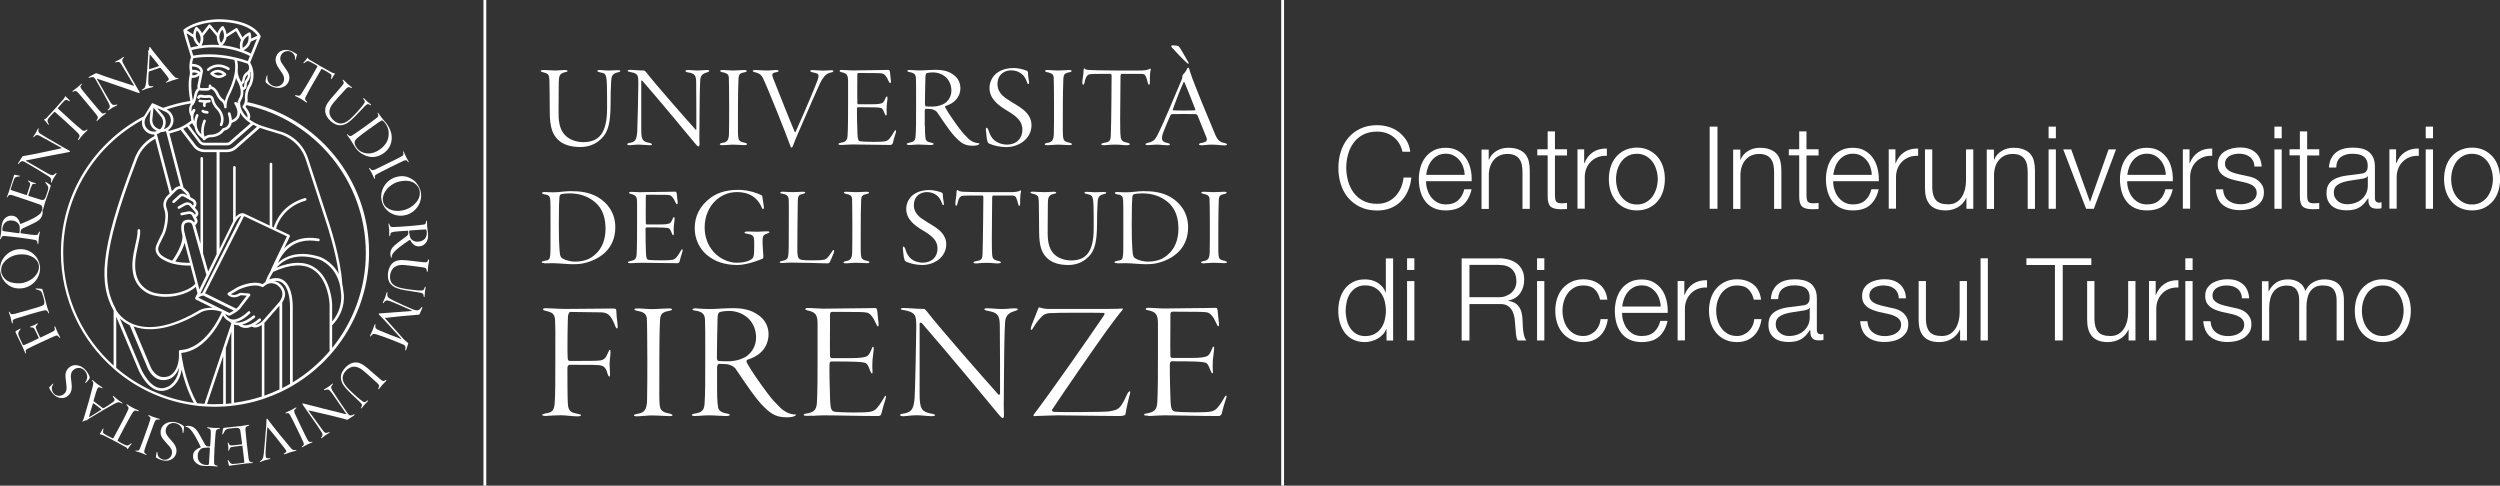 <?xml version="1.0" encoding="UTF-8"?>
<svg id="Livello_1" data-name="Livello 1" xmlns="http://www.w3.org/2000/svg" xmlns:xlink="http://www.w3.org/1999/xlink" viewBox="0 0 291.81 56.69">
  <rect x="0" y="0" width="291.81" height="56.69" fill="#333333" stroke="none"/>
  <defs>
    <style>
      .cls-1 {
        fill: none;
      }

      .cls-2 {
        clip-path: url(#clippath-1);
      }

      .cls-3 {
        fill: #fff;
      }

      .cls-4 {
        clip-path: url(#clippath);
      }
    </style>
    <clipPath id="clippath">
      <rect class="cls-1" y="0" width="291.81" height="56.69"/>
    </clipPath>
    <clipPath id="clippath-1">
      <rect class="cls-1" y="0" width="291.81" height="56.69"/>
    </clipPath>
  </defs>
  <g class="cls-4">
    <g>
      <path class="cls-3" d="M163.29,16.69c-.18-.29-.41-.53-.67-.73-.26-.2-.56-.35-.87-.45-.32-.1-.65-.15-1-.15-.64,0-1.18.12-1.64.36-.46.24-.83.56-1.12.96-.29.4-.51.85-.64,1.35-.14.5-.21,1.02-.21,1.54s.07,1.03.21,1.54c.14.51.35.96.64,1.36s.66.72,1.12.96c.46.24,1,.36,1.64.36.45,0,.85-.08,1.21-.24s.67-.38.93-.66.47-.6.63-.97.26-.77.31-1.2h.91c-.06.59-.2,1.12-.42,1.6-.21.47-.49.88-.83,1.21-.34.33-.74.59-1.2.77s-.97.27-1.54.27c-.75,0-1.41-.14-1.98-.41s-1.04-.64-1.42-1.09-.66-.98-.85-1.58c-.19-.6-.28-1.23-.28-1.89s.09-1.29.28-1.89c.19-.6.47-1.13.85-1.59.38-.46.85-.83,1.42-1.1.57-.27,1.23-.41,1.98-.41.46,0,.9.07,1.34.2.43.13.83.33,1.18.6s.65.59.89.97c.24.38.39.83.45,1.33h-.91c-.08-.37-.21-.7-.4-.99Z"/>
      <path class="cls-3" d="M166.6,22.08c.08.33.22.62.41.88.19.26.42.47.71.64.29.17.63.26,1.03.26.62,0,1.1-.16,1.45-.48.35-.32.59-.75.72-1.29h.85c-.18.79-.51,1.4-.99,1.83-.48.43-1.16.64-2.04.64-.55,0-1.02-.1-1.42-.29s-.72-.46-.97-.79c-.25-.34-.44-.73-.56-1.17-.12-.44-.18-.91-.18-1.4,0-.46.06-.9.18-1.34.12-.44.31-.83.56-1.17.25-.34.58-.62.97-.83s.87-.32,1.42-.32,1.03.11,1.42.34c.39.22.71.52.96.88.25.36.42.78.53,1.25.11.47.15.95.13,1.43h-5.33c0,.3.04.62.13.95ZM170.79,19.49c-.1-.3-.25-.56-.44-.79-.19-.23-.42-.41-.68-.55-.27-.14-.57-.21-.91-.21s-.66.07-.93.21c-.27.14-.5.32-.69.55-.19.23-.34.49-.45.79-.11.3-.19.61-.22.92h4.49c0-.32-.07-.63-.17-.93Z"/>
      <path class="cls-3" d="M173.77,17.44v1.2h.03c.16-.42.45-.76.86-1.01.41-.25.86-.38,1.36-.38s.89.06,1.21.19c.33.13.59.3.79.53.2.23.34.51.42.84.08.33.12.7.12,1.11v4.46h-.85v-4.32c0-.3-.03-.57-.08-.83-.05-.25-.15-.48-.28-.66-.13-.19-.32-.34-.54-.44-.23-.11-.51-.16-.85-.16s-.64.06-.91.18c-.26.12-.49.29-.67.5-.18.21-.33.46-.43.75-.1.29-.16.61-.17.95v4.04h-.85v-6.93h.85Z"/>
      <path class="cls-3" d="M182.91,17.44v.71h-1.41v4.67c0,.28.04.5.11.65.08.16.27.24.57.26.24,0,.48-.01.73-.04v.71c-.13,0-.25,0-.38.01-.13,0-.25.01-.38.01-.56,0-.96-.11-1.18-.33s-.33-.62-.32-1.22v-4.74h-1.21v-.71h1.21v-2.08h.85v2.08h1.41Z"/>
      <path class="cls-3" d="M184.91,17.44v1.62h.03c.21-.56.55-1,1-1.3.45-.3.99-.44,1.62-.42v.85c-.38-.02-.73.03-1.05.15-.31.12-.58.29-.81.52-.23.22-.41.49-.53.8-.13.31-.19.65-.19,1.01v3.69h-.85v-6.93h.78Z"/>
      <path class="cls-3" d="M192.46,17.53c.41.2.75.46,1.03.79.28.33.49.72.63,1.16.14.44.21.92.21,1.42s-.07.97-.21,1.42c-.14.44-.35.83-.63,1.16-.28.33-.62.59-1.03.79-.41.19-.88.29-1.4.29s-1-.1-1.4-.29-.75-.45-1.03-.79-.49-.72-.63-1.16c-.14-.44-.21-.92-.21-1.42s.07-.97.21-1.42c.14-.44.35-.83.63-1.16.28-.33.62-.6,1.03-.79s.88-.3,1.4-.3,1,.1,1.4.3ZM190,18.21c-.3.17-.56.39-.76.67-.2.28-.35.59-.46.95-.1.35-.15.71-.15,1.08s.05.73.15,1.08c.1.35.25.67.46.95.2.28.46.5.76.67.3.17.66.26,1.06.26s.76-.08,1.06-.26c.3-.17.56-.39.76-.67.2-.28.35-.59.46-.95.1-.35.16-.71.16-1.08s-.05-.73-.16-1.08c-.1-.35-.25-.67-.46-.95s-.45-.5-.76-.67-.66-.26-1.06-.26-.76.09-1.06.26Z"/>
      <path class="cls-3" d="M200.47,14.78v9.59h-.91v-9.59h.91Z"/>
      <path class="cls-3" d="M203.14,17.44v1.2h.03c.16-.42.45-.76.86-1.01.41-.25.86-.38,1.36-.38s.89.06,1.21.19c.33.13.59.3.79.53.2.23.34.51.42.84.08.33.12.7.12,1.11v4.46h-.85v-4.32c0-.3-.03-.57-.08-.83-.05-.25-.15-.48-.28-.66-.13-.19-.32-.34-.54-.44-.23-.11-.51-.16-.85-.16s-.64.06-.91.18c-.26.12-.49.29-.67.5-.18.21-.33.46-.43.75-.1.29-.16.61-.17.95v4.04h-.85v-6.93h.85Z"/>
      <path class="cls-3" d="M212.27,17.44v.71h-1.41v4.67c0,.28.04.5.11.65.08.16.27.24.57.26.24,0,.48-.01.73-.04v.71c-.13,0-.25,0-.38.01-.13,0-.25.01-.38.01-.56,0-.96-.11-1.18-.33s-.33-.62-.32-1.22v-4.74h-1.21v-.71h1.21v-2.08h.85v2.08h1.41Z"/>
      <path class="cls-3" d="M214.12,22.08c.08.33.22.62.41.88.19.26.42.47.71.64.29.17.63.26,1.03.26.62,0,1.1-.16,1.45-.48.35-.32.59-.75.72-1.29h.85c-.18.79-.51,1.4-.99,1.83-.48.43-1.16.64-2.04.64-.55,0-1.02-.1-1.42-.29s-.72-.46-.97-.79c-.25-.34-.44-.73-.56-1.17-.12-.44-.18-.91-.18-1.4,0-.46.06-.9.18-1.34.12-.44.31-.83.56-1.17.25-.34.58-.62.97-.83s.87-.32,1.42-.32,1.03.11,1.42.34c.39.22.71.52.96.88.25.36.42.78.53,1.25.11.47.15.95.13,1.43h-5.33c0,.3.04.62.13.95ZM218.31,19.49c-.1-.3-.25-.56-.44-.79-.19-.23-.42-.41-.68-.55-.27-.14-.57-.21-.91-.21s-.66.07-.93.21c-.27.14-.5.32-.69.55-.19.23-.34.49-.45.79-.11.3-.19.61-.22.92h4.49c0-.32-.07-.63-.17-.93Z"/>
      <path class="cls-3" d="M221.24,17.44v1.62h.03c.21-.56.55-1,1-1.3.45-.3.99-.44,1.62-.42v.85c-.38-.02-.73.03-1.05.15-.31.12-.58.29-.81.52-.23.22-.41.49-.53.8-.13.31-.19.65-.19,1.01v3.69h-.85v-6.93h.78Z"/>
      <path class="cls-3" d="M229.53,24.37v-1.25h-.03c-.22.47-.55.82-.97,1.07-.43.25-.9.37-1.42.37-.44,0-.81-.06-1.12-.18-.31-.12-.56-.29-.75-.52s-.33-.5-.42-.82c-.09-.32-.13-.69-.13-1.1v-4.5h.85v4.51c.02.63.16,1.1.44,1.42.27.32.75.48,1.42.48.37,0,.68-.08.94-.23s.47-.36.64-.62.29-.56.38-.89c.08-.34.12-.68.12-1.03v-3.64h.85v6.93h-.78Z"/>
      <path class="cls-3" d="M232.74,17.44v1.2h.03c.16-.42.45-.76.86-1.01.41-.25.86-.38,1.36-.38s.89.06,1.21.19c.33.13.59.3.79.53.2.23.34.51.42.84.08.33.12.7.12,1.11v4.46h-.85v-4.32c0-.3-.03-.57-.08-.83-.05-.25-.15-.48-.28-.66-.13-.19-.32-.34-.54-.44-.23-.11-.51-.16-.85-.16s-.64.06-.91.18c-.26.12-.49.29-.67.5-.18.21-.33.46-.43.75-.1.29-.16.61-.17.95v4.04h-.85v-6.93h.85Z"/>
      <path class="cls-3" d="M239.97,14.78v1.36h-.85v-1.36h.85ZM239.97,17.44v6.93h-.85v-6.93h.85Z"/>
      <path class="cls-3" d="M241.76,17.44l2.18,6.08h.03l2.15-6.08h.87l-2.59,6.93h-.9l-2.67-6.93h.94Z"/>
      <path class="cls-3" d="M248.44,22.08c.08.33.22.62.41.88.19.26.42.47.71.64.29.17.63.26,1.03.26.62,0,1.1-.16,1.45-.48.35-.32.59-.75.72-1.29h.85c-.18.79-.51,1.4-.99,1.83-.48.43-1.16.64-2.04.64-.55,0-1.02-.1-1.42-.29s-.72-.46-.97-.79c-.25-.34-.44-.73-.56-1.17-.12-.44-.18-.91-.18-1.4,0-.46.06-.9.18-1.34.12-.44.31-.83.56-1.17.25-.34.58-.62.97-.83s.87-.32,1.42-.32,1.03.11,1.42.34c.39.22.71.52.96.88.25.36.42.78.53,1.25.11.47.15.95.13,1.43h-5.33c0,.3.04.62.13.95ZM252.63,19.49c-.1-.3-.25-.56-.44-.79-.19-.23-.42-.41-.68-.55-.27-.14-.57-.21-.91-.21s-.66.07-.93.21c-.27.14-.5.32-.69.55-.19.23-.34.49-.45.79-.11.3-.19.61-.22.92h4.49c0-.32-.07-.63-.17-.93Z"/>
      <path class="cls-3" d="M255.57,17.44v1.62h.03c.21-.56.55-1,1-1.3.45-.3.99-.44,1.62-.42v.85c-.38-.02-.73.03-1.05.15-.31.12-.58.29-.81.52-.23.22-.41.49-.53.8-.13.31-.19.65-.19,1.01v3.69h-.85v-6.93h.78Z"/>
      <path class="cls-3" d="M263,18.79c-.1-.19-.23-.35-.4-.48-.17-.13-.36-.22-.57-.28s-.44-.09-.68-.09c-.19,0-.38.02-.57.06-.19.04-.37.11-.53.2-.16.09-.29.22-.39.37s-.15.34-.15.56c0,.19.05.35.14.48.09.13.21.24.36.33.14.09.3.16.47.22s.33.1.47.14l1.13.25c.24.04.48.1.72.19.24.09.45.22.63.37.18.15.33.34.45.56.12.22.17.49.17.79,0,.38-.08.7-.25.96-.17.26-.39.48-.65.64-.26.17-.56.28-.89.36s-.66.11-.98.11c-.81,0-1.47-.19-1.98-.58-.51-.38-.79-1-.87-1.85h.85c.04.57.24,1.01.62,1.3.38.29.85.44,1.42.44.21,0,.42-.02.64-.07.22-.04.42-.12.61-.23.19-.11.34-.24.46-.41.12-.17.18-.37.18-.61,0-.21-.04-.38-.13-.52s-.2-.26-.34-.35c-.14-.09-.31-.17-.49-.23s-.37-.12-.56-.16l-1.09-.24c-.28-.07-.53-.15-.77-.25-.23-.09-.44-.21-.61-.35-.17-.14-.31-.31-.41-.51-.1-.2-.15-.45-.15-.75,0-.35.08-.65.23-.9.16-.25.36-.45.61-.6.25-.15.53-.26.84-.34.31-.07.62-.11.92-.11.35,0,.67.04.97.13s.56.23.79.42c.23.19.41.42.54.7.13.28.21.6.23.98h-.85c0-.26-.06-.49-.16-.68Z"/>
      <path class="cls-3" d="M266.33,14.78v1.36h-.85v-1.36h.85ZM266.33,17.44v6.93h-.85v-6.93h.85Z"/>
      <path class="cls-3" d="M270.71,17.44v.71h-1.41v4.67c0,.28.04.5.11.65.08.16.27.24.57.26.24,0,.48-.01.73-.04v.71c-.13,0-.25,0-.38.01-.13,0-.25.01-.38.01-.56,0-.96-.11-1.18-.33s-.33-.62-.32-1.22v-4.74h-1.21v-.71h1.21v-2.08h.85v2.08h1.41Z"/>
      <path class="cls-3" d="M272.11,18.51c.14-.3.34-.54.58-.73s.54-.33.87-.42.7-.13,1.1-.13c.3,0,.61.03.91.09.3.06.58.17.82.33.24.16.44.39.59.68s.23.67.23,1.13v3.68c0,.34.17.51.5.51.1,0,.19-.02.27-.05v.71c-.1.02-.19.03-.26.04-.08,0-.17.01-.29.01-.21,0-.39-.03-.52-.09-.13-.06-.23-.14-.3-.25-.07-.11-.12-.23-.14-.38-.02-.15-.03-.31-.03-.49h-.03c-.15.22-.31.42-.46.6-.16.17-.33.32-.52.44-.19.12-.41.21-.66.27-.25.06-.54.09-.88.09-.32,0-.62-.04-.91-.11-.28-.08-.53-.2-.74-.36-.21-.17-.38-.38-.5-.63-.12-.25-.18-.56-.18-.91,0-.48.11-.86.32-1.13s.5-.48.85-.62c.35-.14.75-.24,1.2-.3.44-.06.89-.11,1.35-.17.18-.02.34-.04.47-.07.13-.03.25-.07.34-.14.09-.07.16-.16.21-.28.05-.12.07-.27.07-.46,0-.29-.05-.52-.14-.7-.09-.18-.22-.33-.39-.44-.17-.11-.36-.18-.58-.22-.22-.04-.45-.06-.71-.06-.54,0-.98.13-1.32.38-.34.26-.52.66-.54,1.23h-.85c.03-.4.11-.75.25-1.05ZM276.34,20.58c-.05.1-.16.17-.31.21s-.29.08-.4.09c-.36.06-.73.12-1.11.17s-.73.12-1.04.22-.57.24-.77.42c-.2.18-.3.45-.3.79,0,.21.04.41.13.57s.2.31.34.43c.14.12.31.21.5.27.19.06.38.09.58.09.32,0,.63-.05.93-.15.3-.1.55-.24.77-.43s.39-.42.52-.68.2-.57.2-.91v-1.1h-.03Z"/>
      <path class="cls-3" d="M279.68,17.44v1.62h.03c.21-.56.55-1,1-1.3.45-.3.99-.44,1.62-.42v.85c-.38-.02-.73.03-1.05.15-.31.12-.58.29-.81.52-.23.22-.41.49-.53.8-.13.31-.19.65-.19,1.01v3.69h-.85v-6.93h.78Z"/>
      <path class="cls-3" d="M283.99,14.78v1.36h-.85v-1.36h.85ZM283.99,17.44v6.93h-.85v-6.93h.85Z"/>
      <path class="cls-3" d="M289.95,17.53c.41.2.75.46,1.03.79.28.33.49.72.63,1.16.14.44.21.92.21,1.42s-.07.97-.21,1.42c-.14.44-.35.83-.63,1.16-.28.33-.62.59-1.03.79-.41.19-.88.29-1.4.29s-1-.1-1.4-.29-.75-.45-1.03-.79-.49-.72-.63-1.16c-.14-.44-.21-.92-.21-1.42s.07-.97.21-1.42c.14-.44.35-.83.63-1.16.28-.33.62-.6,1.03-.79s.88-.3,1.4-.3,1,.1,1.4.3ZM287.48,18.21c-.3.17-.56.39-.76.67-.2.28-.35.59-.46.95-.1.35-.15.71-.15,1.08s.05.73.15,1.08c.1.35.25.67.46.95.2.28.46.5.76.67.3.17.66.26,1.06.26s.76-.08,1.06-.26c.3-.17.56-.39.76-.67.2-.28.35-.59.46-.95.1-.35.16-.71.16-1.08s-.05-.73-.16-1.08c-.1-.35-.25-.67-.46-.95s-.45-.5-.76-.67-.66-.26-1.06-.26-.76.09-1.06.26Z"/>
    </g>
  </g>
  <g>
    <path class="cls-3" d="M161.84,39.74v-1.32h-.03c-.09.22-.22.43-.4.62-.17.19-.37.35-.6.48s-.46.23-.72.3c-.26.07-.51.11-.76.11-.53,0-.99-.1-1.38-.29s-.71-.46-.97-.79c-.26-.34-.45-.73-.58-1.17s-.19-.91-.19-1.4.06-.96.19-1.4c.12-.44.32-.83.58-1.17s.58-.6.97-.8.85-.3,1.38-.3c.26,0,.51.03.76.09.25.06.48.16.69.29s.4.29.57.48c.17.19.29.41.38.66h.03v-3.97h.85v9.59h-.78ZM157.2,37.34c.08.35.22.67.4.95s.42.5.71.68c.29.17.63.26,1.03.26.45,0,.83-.09,1.13-.26.31-.17.56-.4.75-.68.19-.28.33-.59.42-.95.08-.35.13-.71.13-1.07s-.04-.71-.13-1.07-.22-.67-.42-.95c-.19-.28-.44-.5-.75-.68-.31-.17-.69-.26-1.13-.26-.4,0-.75.09-1.03.26-.29.17-.52.4-.71.68s-.32.59-.4.95-.13.71-.13,1.07.04.71.13,1.07Z"/>
    <path class="cls-3" d="M165.09,30.15v1.36h-.85v-1.36h.85ZM165.09,32.81v6.93h-.85v-6.93h.85Z"/>
    <path class="cls-3" d="M175,30.15c.39,0,.77.05,1.12.15s.66.25.93.45c.26.2.47.46.63.78.16.32.23.69.23,1.12,0,.61-.16,1.14-.47,1.58-.31.45-.78.73-1.4.86v.03c.31.04.57.13.78.25.21.12.37.28.5.46.13.19.22.4.28.65.06.25.1.51.11.8,0,.16.02.36.03.59,0,.23.03.47.05.71.03.24.07.46.13.67.06.21.14.37.24.49h-1.01c-.05-.09-.1-.2-.13-.33s-.05-.26-.07-.4-.02-.28-.03-.41c0-.13-.02-.25-.03-.35-.02-.34-.05-.68-.09-1.01-.04-.33-.13-.63-.25-.9-.13-.26-.32-.48-.56-.64s-.58-.23-1.01-.21h-3.46v4.26h-.91v-9.59h4.39ZM174.93,34.7c.28,0,.54-.04.79-.13s.47-.21.66-.37c.19-.16.34-.36.45-.58.11-.23.17-.49.17-.79,0-.59-.17-1.06-.51-1.4-.34-.34-.86-.51-1.56-.51h-3.41v3.77h3.41Z"/>
    <path class="cls-3" d="M180.26,30.15v1.36h-.85v-1.36h.85ZM180.26,32.81v6.93h-.85v-6.93h.85Z"/>
    <path class="cls-3" d="M186.13,33.76c-.31-.3-.75-.44-1.32-.44-.4,0-.76.08-1.06.25-.3.17-.56.39-.76.67-.2.28-.35.59-.46.95-.1.35-.15.71-.15,1.08s.05.73.15,1.08c.1.35.25.67.46.95.2.28.46.5.76.67.3.17.66.25,1.06.25.26,0,.51-.05.74-.15s.44-.23.62-.41c.18-.17.33-.38.44-.62.12-.24.19-.5.21-.79h.85c-.12.84-.43,1.5-.93,1.97-.5.47-1.15.71-1.93.71-.53,0-1-.1-1.4-.29s-.75-.45-1.03-.79c-.28-.33-.49-.72-.63-1.16-.14-.44-.21-.92-.21-1.42s.07-.97.21-1.42c.14-.44.35-.83.63-1.16s.62-.59,1.03-.79.88-.3,1.4-.3c.74,0,1.37.2,1.89.59.51.39.82.99.92,1.79h-.85c-.12-.52-.33-.93-.64-1.22Z"/>
    <path class="cls-3" d="M189.48,37.45c.08.33.22.62.41.88.19.26.42.47.71.64.29.17.63.25,1.03.25.62,0,1.1-.16,1.45-.48.35-.32.59-.75.72-1.29h.85c-.18.79-.51,1.4-.99,1.83-.48.43-1.16.65-2.04.65-.55,0-1.02-.1-1.42-.29s-.72-.46-.97-.79c-.25-.34-.44-.73-.56-1.17s-.18-.91-.18-1.4c0-.46.06-.9.18-1.34s.31-.83.56-1.17c.25-.34.58-.62.97-.83.4-.21.87-.32,1.42-.32s1.03.11,1.42.34.71.52.96.88.42.78.53,1.25c.11.47.15.95.13,1.43h-5.33c0,.3.04.62.13.95ZM193.67,34.86c-.1-.29-.25-.56-.44-.79-.19-.23-.42-.41-.68-.55-.27-.14-.57-.21-.91-.21s-.66.07-.93.21-.5.32-.69.55c-.19.23-.34.49-.45.79-.11.3-.19.61-.22.92h4.49c0-.32-.07-.63-.17-.93Z"/>
    <path class="cls-3" d="M196.6,32.81v1.62h.03c.21-.56.55-1,1-1.3.45-.3.99-.44,1.62-.42v.85c-.38-.02-.73.03-1.05.15s-.58.29-.81.52-.41.49-.53.8c-.13.31-.19.65-.19,1.01v3.69h-.85v-6.93h.78Z"/>
    <path class="cls-3" d="M204.07,33.76c-.31-.3-.75-.44-1.32-.44-.4,0-.76.08-1.06.25-.3.17-.56.39-.76.67-.2.28-.35.59-.46.95-.1.35-.15.71-.15,1.08s.05.73.15,1.08c.1.35.25.67.46.95.2.28.46.5.76.67.3.17.66.25,1.06.25.26,0,.51-.05.74-.15s.44-.23.62-.41c.18-.17.33-.38.44-.62.12-.24.19-.5.21-.79h.85c-.12.84-.43,1.5-.93,1.97-.5.47-1.15.71-1.93.71-.53,0-1-.1-1.4-.29s-.75-.45-1.03-.79c-.28-.33-.49-.72-.63-1.16-.14-.44-.21-.92-.21-1.42s.07-.97.21-1.42c.14-.44.35-.83.63-1.16s.62-.59,1.03-.79.88-.3,1.4-.3c.74,0,1.37.2,1.89.59.51.39.82.99.92,1.79h-.85c-.12-.52-.33-.93-.64-1.22Z"/>
    <path class="cls-3" d="M206.97,33.88c.14-.3.34-.54.58-.73.25-.19.54-.33.87-.42s.7-.13,1.1-.13c.3,0,.61.03.91.09.3.06.58.17.82.33.24.16.44.39.59.68s.23.67.23,1.13v3.68c0,.34.17.51.5.51.1,0,.19-.02.27-.05v.71c-.1.02-.19.03-.26.04s-.17.01-.29.01c-.21,0-.39-.03-.52-.09-.13-.06-.23-.14-.3-.25-.07-.11-.12-.23-.14-.38-.02-.15-.03-.31-.03-.49h-.03c-.15.22-.31.42-.46.6-.16.17-.33.32-.52.44s-.41.21-.66.27c-.25.06-.54.09-.88.09-.32,0-.62-.04-.91-.11-.28-.08-.53-.2-.74-.36-.21-.17-.38-.38-.5-.63-.12-.25-.18-.56-.18-.91,0-.48.11-.86.32-1.13s.5-.48.85-.62c.35-.14.75-.24,1.2-.3.44-.06.89-.11,1.35-.17.18-.02.34-.04.47-.07.13-.03.25-.07.34-.14s.16-.16.21-.28.07-.27.07-.46c0-.29-.05-.52-.14-.71-.09-.18-.22-.33-.39-.44-.17-.11-.36-.18-.58-.22-.22-.04-.45-.06-.71-.06-.54,0-.98.13-1.32.38-.34.25-.52.67-.54,1.23h-.85c.03-.4.11-.75.25-1.05ZM211.2,35.95c-.05.1-.16.17-.31.21-.15.04-.29.08-.4.09-.36.06-.73.12-1.11.17-.38.05-.73.12-1.04.22-.31.1-.57.24-.77.42-.2.18-.3.45-.3.79,0,.21.04.41.13.57.08.17.2.31.34.43.14.12.31.21.5.28.19.06.38.09.58.09.32,0,.63-.05.93-.15.3-.1.55-.24.77-.43.22-.19.39-.42.52-.68s.2-.57.2-.91v-1.1h-.03Z"/>
    <path class="cls-3" d="M221.49,34.16c-.1-.19-.23-.35-.4-.48-.17-.12-.36-.22-.57-.27-.21-.06-.44-.09-.68-.09-.19,0-.38.02-.57.06s-.37.11-.53.2c-.16.09-.29.22-.39.37-.1.15-.15.34-.15.56,0,.19.05.35.14.48.09.13.21.24.36.33.14.09.3.16.47.22s.33.11.47.14l1.13.26c.24.04.48.1.72.19s.45.22.63.37.33.34.45.56.17.49.17.79c0,.38-.08.7-.25.96-.17.26-.39.48-.65.64-.26.17-.56.28-.89.36-.33.07-.66.11-.98.11-.81,0-1.47-.19-1.98-.58s-.79-1-.87-1.85h.85c.04.57.24,1,.62,1.3s.85.44,1.42.44c.21,0,.42-.02.64-.07.22-.04.42-.12.61-.23.19-.11.34-.24.46-.41.12-.17.18-.37.18-.61,0-.21-.04-.38-.13-.52-.08-.14-.2-.25-.34-.35-.14-.09-.31-.17-.49-.24-.18-.06-.37-.12-.56-.16l-1.09-.24c-.28-.07-.53-.15-.77-.25-.23-.09-.44-.21-.61-.35-.17-.14-.31-.31-.41-.51-.1-.2-.15-.45-.15-.75,0-.35.08-.65.23-.9.16-.25.36-.45.61-.6s.53-.26.84-.34c.31-.07.62-.11.92-.11.35,0,.67.04.97.13s.56.23.79.42c.23.19.41.42.54.7.13.28.21.6.23.98h-.85c0-.26-.06-.49-.16-.68Z"/>
    <path class="cls-3" d="M228.79,39.74v-1.25h-.03c-.22.47-.55.82-.97,1.07-.43.25-.9.37-1.42.37-.44,0-.81-.06-1.12-.18s-.56-.29-.75-.52c-.19-.22-.33-.5-.42-.82-.09-.32-.13-.69-.13-1.1v-4.5h.85v4.51c.02.63.16,1.1.44,1.42.27.32.75.48,1.42.48.37,0,.68-.08.94-.23s.47-.37.64-.62c.17-.26.29-.56.38-.89.08-.34.12-.68.12-1.03v-3.64h.85v6.93h-.78Z"/>
    <path class="cls-3" d="M232.03,30.15v9.59h-.85v-9.59h.85Z"/>
    <path class="cls-3" d="M244.11,30.15v.78h-3.34v8.81h-.91v-8.81h-3.33v-.78h7.59Z"/>
    <path class="cls-3" d="M248.46,39.74v-1.25h-.03c-.22.47-.55.82-.97,1.07-.43.25-.9.37-1.42.37-.44,0-.81-.06-1.12-.18s-.56-.29-.75-.52c-.19-.22-.33-.5-.42-.82-.09-.32-.13-.69-.13-1.1v-4.5h.85v4.51c.02.63.16,1.1.44,1.42.27.32.75.48,1.42.48.37,0,.68-.08.94-.23s.47-.37.64-.62c.17-.26.29-.56.38-.89.08-.34.12-.68.12-1.03v-3.64h.85v6.93h-.78Z"/>
    <path class="cls-3" d="M251.62,32.81v1.62h.03c.21-.56.55-1,1-1.3.45-.3.99-.44,1.62-.42v.85c-.38-.02-.73.03-1.05.15s-.58.29-.81.52-.41.49-.53.8c-.13.31-.19.65-.19,1.01v3.69h-.85v-6.93h.78Z"/>
    <path class="cls-3" d="M255.93,30.15v1.36h-.85v-1.36h.85ZM255.93,32.81v6.93h-.85v-6.93h.85Z"/>
    <path class="cls-3" d="M261.54,34.16c-.1-.19-.23-.35-.4-.48-.17-.12-.36-.22-.57-.27-.21-.06-.44-.09-.68-.09-.19,0-.38.02-.57.06s-.37.11-.53.2c-.16.09-.29.22-.39.37-.1.15-.15.34-.15.56,0,.19.05.35.14.48.09.13.21.24.36.33.14.09.3.16.47.22s.33.11.47.14l1.13.26c.24.04.48.1.72.19s.45.22.63.37.33.34.45.56.17.49.17.79c0,.38-.08.7-.25.96-.17.26-.39.48-.65.64-.26.17-.56.28-.89.36-.33.07-.66.11-.98.11-.81,0-1.47-.19-1.98-.58s-.79-1-.87-1.85h.85c.04.57.24,1,.62,1.3s.85.44,1.42.44c.21,0,.42-.02.64-.07.22-.04.42-.12.61-.23.19-.11.34-.24.46-.41.12-.17.18-.37.18-.61,0-.21-.04-.38-.13-.52-.08-.14-.2-.25-.34-.35-.14-.09-.31-.17-.49-.24-.18-.06-.37-.12-.56-.16l-1.09-.24c-.28-.07-.53-.15-.77-.25-.23-.09-.44-.21-.61-.35-.17-.14-.31-.31-.41-.51-.1-.2-.15-.45-.15-.75,0-.35.08-.65.23-.9.16-.25.36-.45.61-.6s.53-.26.84-.34c.31-.07.62-.11.92-.11.35,0,.67.04.97.13s.56.23.79.42c.23.19.41.42.54.7.13.28.21.6.23.98h-.85c0-.26-.06-.49-.16-.68Z"/>
    <path class="cls-3" d="M264.79,32.81v1.17h.04c.22-.43.52-.77.88-1.01.36-.24.83-.36,1.39-.36.46,0,.87.11,1.24.34.37.22.62.56.75,1.02.21-.46.51-.8.91-1.02.4-.22.83-.34,1.29-.34,1.53,0,2.3.81,2.3,2.43v4.7h-.85v-4.66c0-.57-.12-1.01-.36-1.31-.24-.3-.67-.45-1.28-.45-.37,0-.67.07-.91.21-.24.14-.43.33-.58.56s-.24.5-.3.8c-.06.3-.09.61-.09.93v3.92h-.85v-4.7c0-.23-.02-.45-.07-.66-.05-.21-.13-.39-.24-.55-.11-.16-.26-.28-.45-.37-.19-.09-.42-.13-.68-.13-.36,0-.67.07-.93.2-.26.13-.48.31-.64.54-.17.23-.29.5-.37.81-.08.31-.12.65-.12,1.01v3.87h-.85v-6.93h.78Z"/>
    <path class="cls-3" d="M279.53,32.9c.41.2.75.46,1.03.79.28.33.49.72.63,1.16.14.44.21.92.21,1.42s-.07.97-.21,1.42c-.14.44-.35.83-.63,1.16-.28.33-.62.59-1.03.79-.41.19-.88.29-1.4.29s-1-.1-1.4-.29-.75-.45-1.03-.79c-.28-.33-.49-.72-.63-1.16-.14-.44-.21-.92-.21-1.42s.07-.97.21-1.42c.14-.44.35-.83.63-1.16s.62-.59,1.03-.79.88-.3,1.4-.3,1,.1,1.4.3ZM277.06,33.57c-.3.17-.56.39-.76.67-.2.28-.35.59-.46.95-.1.35-.15.71-.15,1.08s.05.73.15,1.08c.1.35.25.67.46.95.2.28.46.5.76.67.3.17.66.25,1.06.25s.76-.08,1.06-.25.56-.39.76-.67.35-.59.46-.95c.1-.35.16-.71.16-1.08s-.05-.73-.16-1.08c-.1-.35-.25-.67-.46-.95s-.45-.5-.76-.67c-.3-.17-.66-.25-1.06-.25s-.76.08-1.06.25Z"/>
  </g>
  <rect class="cls-3" x="149.55" y="0" width=".33" height="56.69"/>
  <rect class="cls-3" x="56.43" y="0" width=".33" height="56.69"/>
  <g class="cls-2">
    <path class="cls-3" d="M63.49,8.17c.34,0,.86.06,1.32.06s.78-.06,1.14-.06c.15,0,.3.04.3.11,0,.11-.19.11-.3.15-.71.15-.71.56-.73,1.23-.02,1.16-.02,1.86-.02,2.7v.91c0,1.31.28,1.99.75,2.5.54.58,1.42.82,2.11.82,1.86,0,2.8-1.04,2.8-3.93v-1.21c0-2.54-.07-2.8-.49-2.93-.13-.04-.26-.06-.39-.09-.13-.02-.26-.09-.26-.15,0-.08.11-.11.28-.11.3,0,.58.06,1.03.06.3,0,.69-.04,1.05-.04.19,0,.33.02.33.09s-.09.13-.32.17c-.58.15-.71.39-.75.97-.06.9-.07,1.83-.07,2.76-.02,2-.22,3.19-1.08,4.01-.75.75-1.68.97-2.44.97-.95,0-1.73-.19-2.33-.61-.89-.67-1.25-1.57-1.25-3.54-.02-1.21,0-2.5-.04-3.65-.02-.63-.13-.76-.65-.9-.07-.02-.37-.09-.37-.17,0-.13.24-.11.39-.11"/>
    <path class="cls-3" d="M73.56,8.15c.35,0,.93.08,1.62.08.07,0,.21.15.34.32.89,1.16,4.38,5.15,5.67,6.58.06.06.09,0,.09-.06,0-.5,0-4.38-.02-5.56-.02-.8-.24-.93-.95-1.06-.17-.02-.3-.09-.3-.17,0-.09.17-.11.32-.11.26,0,.78.06,1.12.06.39,0,.71-.06,1.04-.06.21,0,.3.04.3.11s-.15.15-.32.19c-.56.15-.69.47-.73.82-.06.6-.09,3.52-.09,4.81s-.04,1.86,0,2.57c.02.28-.02.43-.13.43-.07,0-.24-.17-.48-.47-.24-.3-4.12-4.98-6.06-7.2-.04-.04-.13-.06-.13,0v5.67c0,1.18.13,1.42.91,1.57.21.04.34.11.34.17,0,.08-.04.11-.34.11-.24,0-.75-.07-1.19-.07s-.88.07-1.01.07-.35,0-.35-.13c0-.08.19-.13.33-.15.63-.11.76-.37.84-1.27.04-.63.13-4.85.13-5.7,0-.75-.07-.9-.22-1.03-.2-.17-.43-.2-.71-.26-.22-.04-.32-.09-.32-.15,0-.08.11-.11.3-.11"/>
    <path class="cls-3" d="M84.34,8.17c.41,0,.76.06,1.23.06.37,0,1.06-.06,1.32-.06.11,0,.28.04.28.11s-.11.13-.32.17c-.5.09-.63.26-.65.73-.04.71-.06,2.26-.06,3.19,0,2.01-.02,3.15.02,3.54.04.47.15.63.78.75.17.06.26.09.26.17,0,.09-.17.11-.33.11-.22,0-.91-.06-1.34-.06-.37,0-.86.07-1.21.07-.15,0-.3-.04-.3-.11s.11-.13.32-.17c.54-.07.73-.32.75-1.08.02-.8.02-2.01.02-3.21,0-1.46-.02-3.24-.04-3.39-.06-.39-.35-.48-.75-.56-.13-.02-.26-.09-.26-.15,0-.09.17-.11.28-.11"/>
    <path class="cls-3" d="M88.2,8.17c.24,0,.93.06,1.25.06.49,0,.82-.06,1.1-.06.19,0,.34.04.34.11,0,.06-.13.13-.3.15-.45.07-.47.22-.43.45.02.13.13.37.24.65.3.76,1.96,4.96,2.35,5.84.06.07.09.07.11.04.24-.49,2.07-4.74,2.31-5.39.21-.52.37-.88.37-1.17,0-.26-.24-.32-.71-.41-.15-.04-.26-.09-.26-.15,0-.08.11-.11.34-.11.21,0,.71.06,1.16.06.49,0,.65-.04.93-.04.2,0,.28.04.28.09s-.06.13-.28.17c-.48.09-.82.34-1.29,1.27-.28.58-1.18,2.67-2.56,5.83-.28.67-.48,1.14-.56,1.38-.04.13-.11.28-.19.28s-.11-.07-.17-.24c-.5-1.44-2.72-6.95-3.15-7.81-.2-.45-.5-.63-.86-.71-.19-.04-.35-.09-.35-.19s.21-.09.32-.09"/>
    <path class="cls-3" d="M99.46,8.22c.8,0,2.54-.04,3.13-.04.54,0,1.01-.02,1.14-.02.07,0,.13.13.15.22.02.15.07.8.11,1.06.02.15-.02.26-.09.26-.06,0-.11-.09-.17-.22-.28-.63-.52-.86-.75-.9-.24-.04-.3-.06-2.76-.06-.09,0-.15.04-.15.2,0,.76-.02,2.89,0,3.3,0,.08.04.15.11.15h1.6c.75,0,1.06-.07,1.21-.15.09-.06.21-.17.36-.54.04-.11.09-.22.17-.22.06,0,.07.07.07.26,0,.07-.07.63-.09.84-.02.22-.02.73,0,.84.02.13-.02.28-.07.28-.07,0-.11-.09-.21-.32-.09-.22-.19-.52-.41-.56-.22-.06-.65-.09-2.67-.09-.04,0-.11.06-.11.19-.02.45.04,2.72.06,3,.04.52.06.77.37.8.19.02.73.06,1.51.06,1.36,0,1.49-.08,1.72-.24.15-.13.35-.39.63-.88.08-.15.15-.24.21-.24.08,0,.09.13,0,.39-.06.15-.28.93-.32,1.12-.02.09-.15.21-.26.21-1.58,0-3.08-.06-4.42-.06-.49,0-1.12.06-1.29.06s-.37,0-.37-.11c0-.08.15-.13.3-.15.5-.09.73-.24.76-.8.06-.9.06-2.53.06-3.93v-2.48c0-.75-.22-.9-.73-1.01-.17-.04-.26-.09-.26-.15,0-.08.11-.13.22-.13.37,0,.88.06,1.23.06"/>
    <path class="cls-3" d="M107.96,14.71c0,.99.06,1.31.07,1.42.02.3.24.45.65.52.13.02.3.07.3.15s-.17.13-.34.13c-.32,0-.88-.06-1.4-.06s-.8.06-1.08.06c-.22,0-.32-.06-.32-.11,0-.08.11-.13.32-.17.52-.09.67-.24.71-.75.06-.78.06-1.75.06-3.75s0-2.65-.02-3.02c-.02-.41-.15-.61-.73-.71-.15-.02-.28-.09-.28-.15,0-.07.17-.11.28-.11.21,0,.56.06,1.06.06.65,0,1.29-.07,1.94-.07.97,0,1.55.19,2.03.52.61.39.89,1.01.89,1.6,0,1.12-.76,1.79-1.7,2.09-.11.04-.11.09-.04.24.34.61,1.06,1.66,1.64,2.42.45.6.76.89,1.04,1.17.39.37.84.52,1.16.52.17,0,.13.11,0,.19-.13.07-.35.11-.71.11-.97,0-1.43-.43-2.05-1.08-.73-.78-1.77-2.44-2.09-2.87-.15-.17-.43-.28-.61-.32-.13-.02-.45-.04-.67-.04-.07,0-.13.13-.13.26v1.73ZM108.13,8.56s-.09.11-.11.37c-.02.22-.06,2.98-.06,3.21,0,.07.04.28.13.28.22.02.52.02.82.02.56-.02,1.01-.17,1.32-.35.41-.26.82-.76.82-1.53,0-.56-.19-1.03-.5-1.4-.39-.43-.97-.71-1.7-.71-.15,0-.58.04-.73.11"/>
    <path class="cls-3" d="M115.4,15.25c.15.5.37.9.71,1.16.45.35,1.04.47,1.4.47,1.16,0,1.83-.75,1.83-1.72s-.56-1.51-1.81-2.26c-1.06-.63-2.03-1.4-2.03-2.63,0-.67.32-1.36.89-1.77.52-.39,1.25-.56,1.88-.56.73,0,1.34.22,1.53.3.11.04.17.11.19.19,0,.39.07.84.11,1.04.04.2.02.34-.06.34s-.13-.09-.19-.28c-.15-.41-.34-.71-.61-.91-.34-.28-.78-.41-1.21-.41-.69,0-1.6.39-1.6,1.64,0,.73.47,1.25.93,1.59.54.35,1.03.67,1.57.99.56.37,1.47,1.02,1.47,2.18,0,1.58-1.46,2.56-2.95,2.56-.67,0-1.49-.17-1.98-.41-.19-.06-.22-.3-.28-.52-.02-.24-.07-.54-.11-1.01-.02-.17,0-.32.08-.32s.17.13.24.35"/>
    <path class="cls-3" d="M122.26,8.17c.41,0,.76.06,1.23.06.37,0,1.06-.06,1.32-.06.11,0,.28.04.28.11s-.11.13-.32.17c-.5.09-.63.26-.65.73-.04.71-.06,2.26-.06,3.19,0,2.01-.02,3.15.02,3.54.04.47.15.63.78.75.17.06.26.09.26.17,0,.09-.17.11-.33.11-.22,0-.91-.06-1.34-.06-.37,0-.86.07-1.21.07-.15,0-.3-.04-.3-.11s.11-.13.32-.17c.54-.07.73-.32.75-1.08.02-.8.02-2.01.02-3.21,0-1.46-.02-3.24-.04-3.39-.06-.39-.35-.48-.75-.56-.13-.02-.26-.09-.26-.15,0-.09.17-.11.28-.11"/>
    <path class="cls-3" d="M126.49,7.98c.06-.04.09,0,.17.08.06.06.26.09.47.11.2.02,1.71.06,3.24.06h2.52c.67,0,.93-.04,1.18-.13.09-.06.19-.11.22-.08.04.04.04.09.02.17-.06.11-.11.73-.09,1.36,0,.21-.04.35-.11.35-.06,0-.11-.13-.13-.22-.04-.19-.19-.71-.28-.84-.11-.15-.15-.22-.62-.22h-2.18c-.07,0-.11.17-.11.24l-.04,4.9c0,.82,0,1.81.06,2.24.06.41.26.56.75.65.21.04.32.11.32.19s-.22.11-.35.11c-.45,0-.76-.07-1.32-.07-.76,0-1.1.07-1.32.07-.26,0-.35-.06-.35-.11,0-.07.13-.13.32-.17.69-.09.78-.26.8-.97.06-1.4.09-6.69.09-6.84,0-.07-.02-.22-.09-.24h-1.17c-.61,0-1.06.02-1.25.04-.28.04-.5.22-.65.97-.04.17-.09.26-.15.26-.07,0-.11-.11-.11-.28,0-.3.15-.93.15-1.42,0-.09.02-.17.06-.21"/>
    <path class="cls-3" d="M138.8,8.02c.02.06.21.69.39,1.17.9,2.35,1.57,3.9,2.65,6.51.28.65.54.9,1.1.99.17.04.28.11.28.17,0,.07-.11.11-.3.11-.41,0-.71-.08-1.47-.09-.54,0-.91.08-1.19.08-.17,0-.32-.04-.32-.11,0-.09.17-.15.34-.17.49-.09.71-.24.54-.63-.15-.34-.52-1.33-1.03-2.56-.04-.09-.17-.17-.22-.17-.34-.02-2.52-.02-2.78,0-.06,0-.13.06-.19.17-.22.5-.6,1.4-.82,1.96-.19.5-.19.8-.06.97.09.17.3.21.6.28.15.04.24.09.24.15,0,.08-.11.11-.3.11-.3,0-.82-.08-1.29-.08-.39,0-.63.06-1.01.06-.15,0-.26-.04-.26-.11s.17-.13.32-.17c.75-.15.9-.5,1.32-1.38.41-.8,1.71-3.88,2.59-5.98.08-.17.08-.26.08-.41,0-.08.02-.13.06-.17.11-.09.37-.41.47-.65.04-.11.09-.17.15-.17.07,0,.09.06.11.13M137.57,5.39c.17.13.93,1.55,1.14,1.88.06.09.06.17.02.17s-.11-.04-.21-.11c-.58-.54-1.21-1.21-1.68-1.73-.11-.11-.13-.17-.13-.22s.07-.09.22-.09c.2,0,.52.04.63.11M139.52,12.75c-.63-1.64-1.06-2.65-1.25-3.11-.04-.11-.08-.15-.13-.02-.45.99-1.03,2.52-1.25,3.17-.02.08,0,.09.06.09.26.02.67.02,1.23.02.3,0,1.12,0,1.27-.02.07,0,.09-.07.07-.13"/>
    <path class="cls-3" d="M63.55,30.72c-.16,0-.32-.04-.32-.11,0-.09.12-.12.3-.16.55-.07.64-.18.69-.64.04-.3.04-.8.04-3.12s0-3.01-.02-3.24c-.02-.48-.12-.71-.69-.76-.19-.04-.28-.09-.28-.16s.14-.12.25-.12c.07,0,.69.04,1.05.04.69,0,1.35-.14,2.04-.14,1.17,0,2.16.14,3.12.67,1.15.66,2.09,1.83,2.09,3.55,0,2.61-1.92,3.8-3.69,4.2-.46.11-1.03.11-1.31.11-.34,0-.62-.03-.99-.05-.44-.02-.83-.07-1.26-.07-.39,0-.89.02-1.01.02M65.48,22.68c-.09.03-.18.18-.18.34-.04.57-.07.9-.07,3.26,0,1.35.02,2.07.07,2.77.05.87.14.99.41,1.15.28.18.99.34,1.36.34.67,0,1.19-.12,1.61-.3.89-.44,2-1.44,2-3.55,0-1.12-.27-2.29-1.22-3.09-.78-.66-1.76-1.03-3.01-1.03-.39,0-.83.05-.97.11"/>
    <path class="cls-3" d="M74.79,22.43c.76,0,2.41-.04,2.98-.04.51,0,.96-.02,1.08-.02.07,0,.12.12.14.21.02.14.07.76.11,1.01.02.14-.02.25-.09.25-.05,0-.11-.09-.16-.21-.27-.6-.5-.82-.71-.85-.23-.04-.28-.05-2.62-.05-.09,0-.14.04-.14.19,0,.73-.02,2.75,0,3.14,0,.07.04.14.11.14h1.53c.71,0,1.01-.07,1.15-.14.09-.05.19-.16.34-.51.04-.11.09-.21.16-.21.05,0,.07.07.07.25,0,.07-.07.6-.09.8-.02.21-.02.69,0,.8.02.12-.02.27-.07.27-.07,0-.11-.09-.19-.3-.09-.21-.18-.5-.39-.53-.21-.05-.62-.09-2.54-.09-.03,0-.11.05-.11.18-.02.43.03,2.59.05,2.86.04.5.05.73.36.76.18.02.69.05,1.44.05,1.29,0,1.42-.07,1.63-.23.14-.12.34-.37.6-.83.07-.14.14-.23.19-.23.07,0,.09.12,0,.37-.05.14-.27.89-.3,1.06-.02.09-.14.19-.25.19-1.51,0-2.93-.05-4.2-.05-.46,0-1.06.05-1.22.05s-.35,0-.35-.11c0-.07.14-.12.28-.14.48-.09.69-.23.73-.76.05-.85.05-2.41.05-3.74v-2.36c0-.71-.21-.85-.69-.96-.16-.04-.25-.09-.25-.14,0-.07.11-.12.21-.12.35,0,.83.05,1.17.05"/>
    <path class="cls-3" d="M82.54,29.79c-.94-.8-1.45-1.93-1.45-3.16,0-1.36.57-2.59,1.86-3.55.64-.46,1.6-.92,3.21-.92.6,0,1.15.09,1.74.25.32.11.78.27.92.34.12.05.18.14.18.32,0,.07.11.74.14.92.05.25.02.41-.05.41-.11,0-.16-.11-.23-.28-.16-.39-.41-.73-.73-1.01-.5-.43-1.21-.69-2.11-.69-1.06,0-1.97.46-2.55,1.05-.69.66-1.22,1.77-1.22,3.05,0,1.76.87,2.85,1.6,3.39.62.48,1.49.76,2.13.76.67,0,1.45-.14,1.85-.5.12-.11.19-.48.19-.71,0-.3.04-1.1,0-1.51-.04-.46-.25-.59-.85-.67-.18-.02-.27-.09-.27-.14,0-.07.12-.12.41-.12.37,0,.76.03,1.12.03.26,0,.74-.05,1.03-.05.19,0,.35,0,.35.11,0,.07-.21.12-.3.16-.41.16-.5.25-.5.89,0,.59.09,1.52.09,1.68,0,.18.02.32-.11.37-.12.03-.41.18-.76.28-.6.21-1.42.44-2.18.44-1.44,0-2.64-.41-3.49-1.14"/>
    <path class="cls-3" d="M91.38,22.38c.43,0,.83.05,1.15.05.46,0,.82-.05,1.15-.05.21,0,.32.03.32.11,0,.04-.14.12-.32.16-.51.11-.57.14-.57,1.47-.02.59-.04,4.45-.04,4.91,0,.53.02.89.14,1.08.16.23.39.28,1.6.28.73,0,1.08-.02,1.35-.07.27-.05.51-.25.96-.96.09-.14.14-.19.18-.19.07,0,.11.14-.02.44-.03.12-.39.94-.44,1.01-.09.11-.18.12-.25.12-.62,0-1.21-.04-1.93-.05-.57-.02-1.86-.04-2.36-.04-.42,0-.81.05-1.01.05-.16,0-.28-.02-.28-.09,0-.09.11-.11.21-.14.69-.12.75-.32.8-.73.05-.51.05-1.29.05-3.1s.02-2.68,0-3.1c0-.62-.14-.83-.73-.92-.18-.03-.27-.07-.27-.14,0-.05.16-.11.3-.11"/>
    <path class="cls-3" d="M98.74,22.38c.39,0,.73.05,1.17.05.36,0,1.01-.05,1.26-.05.11,0,.27.03.27.11s-.11.12-.3.16c-.48.09-.6.25-.62.69-.04.67-.05,2.15-.05,3.03,0,1.92-.02,3,.02,3.37.04.44.14.6.75.71.16.05.25.09.25.16,0,.09-.16.11-.32.11-.21,0-.87-.05-1.28-.05-.36,0-.82.07-1.15.07-.14,0-.28-.03-.28-.11s.11-.12.3-.16c.51-.07.69-.3.71-1.03.02-.76.02-1.92.02-3.05,0-1.38-.02-3.09-.03-3.23-.05-.37-.34-.46-.71-.53-.12-.02-.25-.09-.25-.14,0-.09.16-.11.27-.11"/>
    <path class="cls-3" d="M105.69,29.12c.14.48.36.85.67,1.1.42.34.99.44,1.33.44,1.1,0,1.74-.71,1.74-1.63s-.53-1.44-1.72-2.14c-1.01-.6-1.93-1.33-1.93-2.5,0-.64.3-1.29.85-1.68.5-.37,1.19-.53,1.79-.53.69,0,1.28.21,1.45.28.11.03.16.11.18.18,0,.37.07.8.11.99.03.19.02.32-.05.32s-.12-.09-.18-.27c-.14-.39-.32-.67-.58-.87-.32-.27-.75-.39-1.15-.39-.66,0-1.53.37-1.53,1.56,0,.69.44,1.19.89,1.51.51.34.97.64,1.49.94.53.35,1.4.98,1.4,2.07,0,1.51-1.38,2.43-2.8,2.43-.64,0-1.42-.16-1.88-.39-.18-.05-.21-.28-.27-.5-.02-.23-.07-.51-.11-.96-.02-.16,0-.3.07-.3s.16.12.23.34"/>
    <path class="cls-3" d="M111.74,22.2c.05-.04.09,0,.16.07.05.05.25.09.44.11.19.02,1.63.05,3.09.05h2.39c.64,0,.89-.04,1.12-.12.09-.05.18-.11.21-.07.04.04.04.09.02.16-.05.11-.11.69-.09,1.3,0,.19-.04.34-.11.34-.05,0-.11-.12-.12-.21-.04-.18-.18-.67-.27-.8-.11-.14-.14-.21-.58-.21h-2.08c-.07,0-.11.16-.11.23l-.04,4.66c0,.78,0,1.72.05,2.13.05.39.25.53.71.62.2.03.3.11.3.18s-.21.11-.34.11c-.43,0-.73-.07-1.26-.07-.73,0-1.05.07-1.26.07-.25,0-.34-.05-.34-.11,0-.07.12-.12.3-.16.66-.09.74-.25.76-.92.05-1.33.09-6.37.09-6.51,0-.07-.02-.21-.09-.23h-1.12c-.58,0-1.01.02-1.19.03-.27.04-.48.21-.62.92-.04.16-.09.25-.14.25-.07,0-.11-.11-.11-.27,0-.28.14-.89.14-1.35,0-.09.02-.16.05-.19"/>
    <path class="cls-3" d="M120.66,22.38c.32,0,.82.05,1.26.05s.74-.05,1.08-.05c.14,0,.28.03.28.11,0,.11-.18.11-.28.14-.67.14-.67.53-.69,1.17-.02,1.1-.02,1.77-.02,2.57v.87c0,1.24.27,1.9.71,2.38.51.55,1.35.78,2,.78,1.77,0,2.66-.99,2.66-3.74v-1.15c0-2.41-.07-2.66-.46-2.78-.12-.04-.25-.05-.37-.09-.12-.02-.25-.09-.25-.14,0-.07.11-.11.27-.11.28,0,.55.05.97.05.28,0,.66-.03.99-.03.18,0,.32.02.32.09s-.09.12-.3.16c-.55.14-.67.37-.71.92-.05.85-.07,1.74-.07,2.62-.02,1.9-.21,3.03-1.03,3.81-.71.71-1.6.92-2.32.92-.9,0-1.65-.18-2.22-.59-.85-.64-1.19-1.49-1.19-3.37-.02-1.15,0-2.38-.04-3.48-.02-.6-.12-.73-.62-.85-.07-.02-.35-.09-.35-.16,0-.12.23-.11.37-.11"/>
    <path class="cls-3" d="M130.41,30.72c-.16,0-.32-.04-.32-.11,0-.09.12-.12.3-.16.55-.07.64-.18.69-.64.04-.3.04-.8.04-3.12s0-3.01-.02-3.24c-.02-.48-.12-.71-.69-.76-.2-.04-.28-.09-.28-.16s.14-.12.25-.12c.07,0,.69.04,1.05.04.69,0,1.35-.14,2.04-.14,1.17,0,2.16.14,3.12.67,1.15.66,2.09,1.83,2.09,3.55,0,2.61-1.92,3.8-3.69,4.2-.46.11-1.03.11-1.31.11-.34,0-.62-.03-.99-.05-.44-.02-.83-.07-1.26-.07-.39,0-.89.02-1.01.02M132.35,22.68c-.09.03-.18.18-.18.34-.04.57-.07.9-.07,3.26,0,1.35.02,2.07.07,2.77.05.87.14.99.41,1.15.28.18.99.34,1.36.34.67,0,1.19-.12,1.61-.3.89-.44,2-1.44,2-3.55,0-1.12-.27-2.29-1.22-3.09-.78-.66-1.76-1.03-3.01-1.03-.39,0-.83.05-.98.11"/>
    <path class="cls-3" d="M140.48,22.38c.39,0,.73.05,1.17.05.35,0,1.01-.05,1.26-.05.11,0,.27.03.27.11s-.11.12-.3.16c-.48.09-.6.25-.62.69-.03.67-.05,2.15-.05,3.03,0,1.92-.02,3,.02,3.37.03.44.14.6.74.71.16.05.25.09.25.16,0,.09-.16.11-.32.11-.21,0-.87-.05-1.28-.05-.35,0-.82.07-1.15.07-.14,0-.28-.03-.28-.11s.11-.12.3-.16c.51-.07.69-.3.71-1.03.02-.76.02-1.92.02-3.05,0-1.38-.02-3.09-.04-3.23-.05-.37-.34-.46-.71-.53-.12-.02-.25-.09-.25-.14,0-.09.16-.11.27-.11"/>
    <path class="cls-3" d="M71.73,37.89c.06.14.18.45.3.45.09,0,.08-.17.06-.4-.06-.38-.16-1.51-.16-1.76-.02-.16-.18-.17-.54-.17h-.11c-.34,0-.93,0-1.62.02-1.07.02-2.41.03-3.61.03-.41,0-.81-.02-1.2-.04-.39-.02-.79-.04-1.2-.04-.17,0-.27.04-.27.11,0,.1.1.14.29.19.74.16,1.09.32,1.12,1.1.04.86.04,1.78.03,3.05,0,.47,0,.99,0,1.57,0,2.18,0,4.24-.08,5.13-.08.88-.37,1.01-1.04,1.12-.4.1-.42.13-.42.19s.2.11.41.11c.03,0,.14,0,.29-.02.38-.02,1.03-.06,1.49-.06.33,0,.68.04,1.02.07.33.03.64.06.92.06.27,0,.4-.07.41-.14,0-.05-.05-.07-.29-.14h-.04c-.77-.16-1.16-.24-1.21-1.21-.05-.88-.05-3.42-.05-4.18,0-.09.09-.35.24-.35,2.98,0,3.43,0,3.79.11.3.09.55.44.65.93.11.32.18.34.19.34.03,0,.11,0,.11-.3,0-.13-.01-.32-.03-.53-.01-.23-.03-.46-.03-.63s.03-.41.05-.66c.03-.26.06-.54.06-.74,0-.17-.03-.27-.08-.27-.06,0-.08.06-.2.32-.24.61-.48.86-.9.92-.38.06-1.38.06-3.57.06-.18,0-.24-.16-.24-.27-.08-.85,0-4.74.03-5,.02-.08.1-.45.27-.45.57,0,2.9.03,3.64.05.83.03,1.12.47,1.53,1.41"/>
    <path class="cls-3" d="M74.38,48.59c.25,0,.54-.03.85-.05.31-.03.63-.05.9-.05.36,0,.86.03,1.26.05.29.02.55.03.68.03.39,0,.43-.05.43-.11,0-.07-.11-.11-.34-.19-.93-.16-1.11-.42-1.17-1.12-.04-.41-.04-1.37-.03-2.96,0-.63,0-1.35,0-2.17,0-1.27.02-3.55.08-4.62.03-.72.25-.96.99-1.1.39-.07.42-.14.42-.19,0-.05-.17-.11-.35-.11-.17,0-.47.02-.8.03-.39.02-.82.05-1.12.05-.35,0-.65-.02-.95-.04-.28-.02-.54-.04-.83-.04-.21,0-.35.05-.35.11,0,.06.14.14.33.17.56.11,1.04.24,1.12.85.03.21.06,2.74.06,4.92,0,1.71,0,3.48-.03,4.64-.03,1.11-.3,1.5-1.12,1.61-.38.07-.41.14-.41.19,0,.05.16.11.38.11"/>
    <path class="cls-3" d="M85.83,43c.13.17.33.47.58.85.67.99,1.68,2.48,2.44,3.31.91.96,1.56,1.55,2.93,1.55.49,0,.82-.05,1-.16.11-.06.14-.11.14-.14,0-.02-.03-.03-.11-.03-.56,0-1.2-.29-1.71-.77l-.12-.12c-.38-.38-.81-.8-1.39-1.58-.82-1.09-1.88-2.6-2.38-3.51-.07-.13-.1-.23-.07-.31.03-.07.1-.1.15-.12,2.11-.67,2.42-2.15,2.42-2.97,0-.93-.46-1.76-1.27-2.28-.76-.52-1.63-.75-2.91-.75-.47,0-.94.03-1.4.05-.46.03-.93.05-1.41.05-.45,0-.81-.03-1.1-.05-.18-.01-.33-.03-.44-.03-.18,0-.35.05-.35.11,0,.09.14.14.36.16.89.14,1.07.49,1.1,1.07.03.54.03,1.58.03,4.37s0,4.29-.08,5.43c-.06.74-.28.99-1.07,1.13-.39.07-.42.12-.42.19,0,.05.1.11.41.11.17,0,.34-.01.54-.03.28-.02.59-.05,1.03-.05s.87.03,1.26.05c.31.02.57.03.77.03.25,0,.43-.05.43-.14,0-.07-.17-.13-.39-.16-.66-.12-.96-.37-.99-.8-.03-.18-.11-.65-.11-2.05v-2.51c0-.21.09-.43.24-.43.31,0,.78.03.98.05.3.06.7.23.92.48M83.92,42.14h0c-.18,0-.24-.16-.24-.46,0-.24.05-4.31.08-4.64.02-.33.09-.53.19-.58.23-.12.87-.17,1.07-.17,1.01,0,1.87.36,2.49,1.04.49.58.74,1.27.74,2.06,0,1.34-.85,2.02-1.21,2.26-.38.22-1.02.49-1.94.52h-.04c-.41,0-.84,0-1.15-.03"/>
    <path class="cls-3" d="M94.79,48.54c.39-.02.92-.06,1.36-.06.93,0,1.9.02,2.93.04,1.11.02,2.24.04,3.43.04.26,0,.33-.15.36-.25.06-.28.38-1.42.46-1.63.1-.28.1-.44.07-.48,0,0-.01-.01-.02-.01-.06,0-.12.07-.25.32-.37.63-.68,1.06-.93,1.28-.35.26-.56.36-2.52.36-1.1,0-1.89-.05-2.19-.08-.5-.06-.53-.44-.59-1.21-.03-.44-.11-3.71-.08-4.35,0-.21.12-.32.21-.32,2.8,0,3.52.05,3.87.14.31.05.46.41.58.73.02.04.03.08.05.11v.02c.12.27.18.41.25.41.06,0,.08-.17.06-.35-.03-.16-.03-.9,0-1.23.01-.14.04-.37.07-.61.03-.27.07-.55.07-.6,0-.27-.01-.33-.06-.33-.05,0-.11.03-.19.29-.23.57-.4.73-.54.81-.3.15-.88.22-1.78.22h-2.32c-.14,0-.21-.13-.21-.27-.02-.42-.01-2.07,0-3.4,0-.56,0-1.05,0-1.38,0-.24.08-.35.27-.35,3.47,0,3.64.03,3.97.08h.03c.39.07.75.49,1.12,1.33.11.27.15.29.2.29.02,0,.02,0,.04-.02.04-.05.06-.17.04-.3-.03-.24-.08-.69-.11-1.06-.02-.22-.04-.4-.05-.48-.03-.15-.11-.28-.16-.28-.08,0-.18,0-.33,0-.31,0-.79.02-1.32.02-.4,0-1.16.01-1.96.02-.96.02-1.95.03-2.57.03-.25,0-.56-.02-.87-.04-.31-.02-.64-.04-.91-.04-.14,0-.27.07-.27.14s.09.11.34.17c.77.17,1.09.42,1.09,1.51v3.59c0,2.06,0,4.4-.08,5.69-.06.86-.42,1.07-1.15,1.21-.23.03-.39.05-.39.17,0,.11.29.11.49.11.09,0,.27-.01.5-.02"/>
    <path class="cls-3" d="M118.39,36.32c.25-.06.42-.16.42-.22,0-.1-.24-.11-.38-.11-.23,0-.46.02-.69.04-.26.02-.52.04-.82.04-.26,0-.59-.02-.91-.05-.28-.02-.54-.04-.71-.04-.26,0-.41.04-.41.11,0,.06.15.16.39.19,1.01.19,1.39.37,1.42,1.59.03,1.58.03,6.55.03,8.04,0,.06-.02.13-.08.16-.03.01-.08.02-.14-.04-1.81-2.02-6.91-7.85-8.2-9.53-.28-.36-.4-.44-.44-.44-.58,0-1.12-.04-1.55-.07-.31-.02-.58-.04-.8-.04-.28,0-.38.06-.38.11,0,.07.09.11.42.16h.07c.37.09.69.15.98.39.24.21.34.47.34,1.52,0,1.24-.13,7.31-.19,8.26-.11,1.29-.29,1.71-1.26,1.88-.27.03-.44.08-.44.17,0,.14.3.14.46.14.06,0,.19-.01.35-.03.3-.03.71-.08,1.11-.08.38,0,.77.04,1.12.07.25.02.46.04.61.04.39,0,.43-.06.43-.11,0-.09-.13-.14-.44-.19-1.15-.22-1.36-.59-1.36-2.32v-8.2s.02-.08.06-.09c.02,0,.04-.01.05-.01.06,0,.12.03.16.07,2.77,3.17,8.37,9.92,8.77,10.42.48.59.59.65.66.65.03,0,.05-.01.07-.03.06-.07.09-.25.07-.54-.03-.64-.03-1.21-.01-1.99,0-.49.01-1.04.01-1.73,0-1.94.06-6.12.14-6.96.05-.48.22-1,1.09-1.23"/>
    <path class="cls-3" d="M120.83,48.56c.06,0,.32-.01.65-.02.62-.02,1.55-.06,1.99-.06.6,0,3.16.03,5.03.06,1.1.01,1.98.02,2.1.02.33,0,.76-.03.78-.25.06-.53.38-1.87.43-2.03.06-.17.18-.59.07-.61-.09,0-.21.13-.32.35-.35.78-.59,1.21-.82,1.47-.33.36-.67.42-1.28.53h-.01c-.51.09-5.78.09-6.38.06-.06,0-.21-.03-.26-.12-.02-.03-.03-.08,0-.15,1.51-2.28,5.14-7.53,6.37-9.23.1-.13.26-.34.44-.59.44-.6,1.05-1.42,1.38-1.79.06-.07.07-.13.06-.16-.01-.02-.05-.03-.07-.03-.14.02-.62.05-1.81.05-2.03,0-3.51,0-4.57,0-1.44,0-2.09,0-2.34,0h0c-.42-.03-.69-.1-.88-.16-.12-.04-.16,0-.18.06-.03.07-.08.21-.15.38-.17.45-.44,1.12-.63,1.59-.15.4-.13.58-.05.58.07,0,.14-.13.23-.27.42-.69.69-.99,1.03-1.33.29-.29.63-.33.85-.36h.04c.77-.06,5.26-.06,6.21-.03.07,0,.15,0,.18.07.03.06,0,.13-.07.23-.01.02-.03.05-.05.08-1.98,2.92-6.23,8.98-8.12,11.47-.05.06-.06.11-.05.14.02.04.09.07.2.07"/>
    <path class="cls-3" d="M134.02,48.56c.09,0,.27-.01.5-.02.39-.02.92-.06,1.36-.06.93,0,1.9.02,2.93.04,1.11.02,2.27.04,3.46.04.14,0,.31-.15.33-.26.05-.28.38-1.42.46-1.63.1-.28.17-.48.05-.5-.03,0-.12.07-.25.32-.36.63-.68,1.06-.93,1.28-.35.26-.56.36-2.52.36-1.1,0-1.89-.05-2.19-.08-.5-.06-.53-.44-.59-1.21-.03-.44-.11-3.71-.08-4.35,0-.21.12-.32.21-.32,2.79,0,3.52.05,3.87.14.31.05.46.41.58.73.02.04.03.08.05.11v.02c.12.27.18.41.25.41.07,0,.08-.17.06-.35-.03-.16-.03-.9,0-1.23.01-.13.04-.37.07-.6.03-.27.07-.56.07-.61,0-.27.03-.33-.06-.33-.06,0-.13.11-.19.29-.23.57-.4.73-.54.81-.3.15-.88.22-1.78.22h-2.32c-.14,0-.21-.13-.21-.27-.02-.42-.01-2.07,0-3.4,0-.56,0-1.05,0-1.38,0-.24.08-.35.27-.35,3.47,0,3.64.03,3.97.08h.03c.39.07.75.49,1.12,1.33.11.26.15.29.2.29.11,0,.1-.19.08-.32-.03-.24-.08-.69-.11-1.06-.02-.22-.04-.4-.05-.48-.03-.15-.05-.28-.16-.28-.06,0-.18,0-.33,0-.32,0-.79.02-1.32.02-.4,0-1.16.01-1.96.02-.96.01-1.95.03-2.57.03-.25,0-.55-.02-.87-.04-.31-.02-.64-.04-.91-.04-.14,0-.27.07-.27.14,0,.09.09.11.34.16.77.17,1.09.42,1.09,1.51v3.59c0,2.06,0,4.4-.08,5.7-.06.86-.42,1.07-1.15,1.21-.23.03-.39.06-.39.17s.29.11.49.11"/>
    <path class="cls-3" d="M28.87,11.96c.06-.28.03-.5.02-.56,0-.79.4-1.36.41-1.37,0,0,.01-.02.02-.03.61-1.36.05-2.42-.12-2.7l1.22-3h0s0-.02,0-.02c0-.01,0-.02,0-.03,0,0,0-.01,0-.02,0-.01,0-.02,0-.03-.03-.07-.71-1.79-4.57-1.95-.11,0-2.59-.12-4.39,1.17,0,0,0,0,0,0,0,0,0,0,0,0-.01.01-.03.02-.04.04h0s-.01.02-.01.04c-.01.04-.01.07,0,.1.03.26.24.97.89,3.07-.07.17-.26.74-.17,1.44,0,0,.06.4.01.65-.01.05-.3,1.07.07,3.02-1.09.17-2.14.45-3.16.81l-1.17-.52h0s-.05-.02-.07-.02c0,0,0,0,0,0-.02,0-.05,0-.06.02-.01,0-.01.02-.02.02,0,0-.02.02-.03.03h0s-.86,1.4-.86,1.4c0,.01-.01.03-.02.04-5.76,3-9.71,9.02-9.71,15.95,0,5.4,2.4,10.25,6.19,13.55.1.09.2.18.31.27,2.57,2.14,5.75,3.57,9.23,4.01.13.02.26.04.39.05.19.02.38.03.57.04.11,0,.21.02.32.02.32.02.64.03.97.03s.67-.01,1.01-.03c.1,0,.21-.02.31-.02.22-.02.43-.03.64-.06.1-.01.21-.03.31-.04,1.11-.14,2.19-.38,3.24-.72.1-.03.21-.07.31-.11.6-.21,1.19-.44,1.77-.71.1-.05.21-.1.31-.15.31-.15.62-.32.93-.49.1-.06.21-.12.31-.18,1.61-.95,3.06-2.15,4.3-3.54.1-.12.21-.24.31-.36,2.64-3.13,4.24-7.17,4.24-11.58,0-8.59-6.07-15.8-14.14-17.56M29.2,8.45s.03-.05.05-.07c.06.4.04.91-.22,1.48-.07.1-.46.71-.45,1.55,0,.01,0,.02,0,.03,0,.01.04.2-.02.45-.02.09-.05.19-.11.29-.03.06-.07.12-.12.19-.04.06-.04.14.01.2.16.18.58.71.55,1.05,0,.04-.01.07-.02.1-.7-.64-.83-1.31-.84-1.6,0-.06,0-.11,0-.13.02-.06.04-.12.06-.17.07-.17.14-.29.15-.29.17-.35.19-.72.16-1.04.08,0,.15-.03.19-.06.22-.15.22-.49.21-.53-.01-.26.14-.42.15-.43,0,0,.01-.02.02-.02.32-.48.28-.82.22-.98M30.96,15.13l1.65.5s2.27.54,3.08,2.99l2.48,7.63s1.01,3.05,1.38,5.75c-.81-1.54-2.2-2.02-2.22-2.02-2.37-.74-3.91-.17-4.89.7.6-1.35,1.91-3,4.7-2.52.08.01.16-.04.18-.13.01-.08-.04-.16-.13-.18-1.93-.33-3.2.29-4.03,1.15.23-.48.47-.96.67-1.39.02-.04.02-.08,0-.12s-.04-.07-.08-.09l-1.53-.72c.14-.5.86-2.52,3.44-3.26.08-.02.13-.11.11-.19-.02-.08-.11-.13-.19-.11-2.64.76-3.44,2.8-3.63,3.43l-.17-.08v-7.33c0-.08-.07-.15-.15-.15s-.15.07-.15.15v7.19l-2.98-1.41h0s-.48-.21-.99.42v-5.81c0-.08-.07-.15-.15-.15s-.15.07-.15.15v6.3l-1.58,3.22v-11.29h.87c.4,0,.78-.14,1.08-.4l2.76-2.44c.2.08.42.15.65.22M36.66,31.18c-1.12-.69-2.59-.67-4.38.05.89-1,2.41-1.75,4.94-.96.02,0,2.35.8,2.57,3.82,0,.02.37,1.8-1.02,3.43v-2.01c0-.13-.13-3.1-2.11-4.32M32.67,35.17l-1.84,2.1s-.09.11-.23.24c0,0,0,0,0,0-.2.19-.52.41-.82.41.26-.15.49-.33.65-.49.06-.06.06-.16,0-.22-.06-.06-.16-.06-.22,0-.01.01-1.1,1.05-1.94.68.77-.2,1.43-.78,1.47-.81.06-.06.07-.15.01-.22-.06-.06-.15-.07-.22-.01,0,0-.98.85-1.84.8-.1,0-.19-.03-.27-.06.52-.06,1.11-.39,1.76-1,.06-.06.07-.15,0-.22-.06-.06-.16-.07-.22,0-.8.74-1.48,1.04-2,.89-.34-.1-.56-.39-.69-.62l.4.2s.04.01.06.01c0,0,0,0,.01,0,.02,0,.03,0,.05,0h0s.42-.17.84-.48c0,0,.01,0,.02-.01.12-.09.24-.19.35-.3l1.19-1.55s.04-.1.02-.16c-.02-.05-.07-.09-.13-.09l-1.02-.08s-.07,0-.09.02c-.5.32-.84.24-1.02.15l.91-.54s1.72-.84,2.72-.31c.1.05.18-.02.23-.07.17-.15.68-.61,1.45-.22,0,0,.56.33.68.89.07.34-.02.7-.28,1.06M13.55,36.14s0,0,0,0c0,0,0,0,0,0-1.63-2.96-1.74-6.59,2.37-17.31.48-1.47,1.47-2.24,2.2-2.63l1.68,6.38-.39.39c-.5.68-.34,1.17-.21,1.56l.03.11c.21.68-.09,2.1-.31,2.56-.22.43-.52,1.07-.61,1.28l-.02.04c-.35.75.06,1.28.47,1.61.46.31.92.51,1.38.64,0,0,.01,0,.02,0,.7.19,1.4.23,2.07.23l.56,2.13c-.66.78-2.74,1.54-4.77,1.05-.68-.17-1.29-.59-1.69-1.16-.55-.8-.59-1.81-.54-2.52.05-.61.18-1.22.31-1.82.06-.28.12-.57.18-.85.05-.24.1-.6.08-.94,0-.08-.08-.15-.16-.15-.08,0-.15.08-.15.16.02.31-.04.64-.08.87-.05.28-.11.56-.18.84-.13.6-.27,1.23-.32,1.86-.09,1.09.11,2.03.59,2.72.44.64,1.12,1.11,1.87,1.29.48.12.96.17,1.42.17,1.53,0,2.87-.57,3.51-1.17l.19.73-.2.41h0c-.06.1-.07.18-.07.2,0,.06.03.11.09.14l1.95.97c-1.1-.07-1.71.38-1.74.4-4.1,2.39-6.59,2.03-7.96,1.31-1.13-.59-1.58-1.48-1.59-1.49M18.3,15.65c.18-.04.35-.13.5-.24.02,0,.04,0,.06,0,.17,0,.35-.04.51-.1l.02.07.08.3,1.58,6.05c-.29-.03-.57.16-.7.29l-.29.29-1.65-6.27-.08-.31-.02-.09ZM18.62,15.08c-.08-.02-.16-.05-.24-.09-.1-.05-.2-.12-.28-.2-.06-.06-.12-.12-.16-.2-.14-.22-.19-.47-.15-.73l.05-.47.03-.35.05-.47.28.33.21.25.31.37s0,0,0,.01c.18.17.29.41.31.66.01.13,0,.26-.03.39-.03.1-.07.2-.13.29-.02.04-.05.08-.08.12-.03.04-.07.07-.1.1-.03,0-.06,0-.08-.01M21.1,15.17s.01.03.02.04l1.47,1.93s.02.03.03.04c.31.37.77.58,1.25.58h1.41v11.92l-.98,2.01-.6-2.13v-11.08c0-.08-.07-.15-.15-.15s-.15.07-.15.15v9.98l-.61-2.18c.16-.12.33-.33.25-.62,0,0,0-.02-.01-.03l-.14-.27c.09-.07.21-.18.25-.34.03-.1.03-.27-.12-.46l-.27-.31c.09-.11.19-.29.18-.51-.01-.18-.11-.35-.3-.49l-.42-.24c-.04-.33-.21-.56-.23-.59l-.56-.53-1.64-6.3.88-.27c.16-.04.31-.1.46-.17M27.45,25.96s.01-.02.02-.04c.26-.49.51-.68.69-.72l-4.55,9c-.08.02-.16.04-.23.07l1.01-2.07,3.05-6.23ZM26.77,36.53l-3.61-1.78c.06-.07.21-.18.55-.26l3.57,1.76c-.22.14-.42.24-.51.28M21.61,27.39c-.01-.09-.04-.17-.07-.25-.05-.18-.14-.7.01-.97.05-.09.12-.14.22-.17,0,0,.27-.09.47,0,.1.05.16.13.21.26l1.64,5.84-.82,1.68-1.67-6.39ZM18.94,29.87c-.69-.54-.45-1.06-.36-1.24v-.03c.27-.56.48-.99.62-1.27.25-.51.57-2.03.33-2.79l-.04-.11c-.12-.38-.24-.73.15-1.26l.25-.25.25-.25.42-.42s.33-.32.58-.17c0,0,.02,0,.03.01l.41.39.17.16s.05.07.09.17l-.16-.09s-.02-.01-.03-.02c-.08-.05-.21-.1-.35-.1-.12,0-.25.03-.37.13l-.59.54-.18.17s-.05.08-.05.13l.02.06s.01.02.02.03c.06.06.15.07.22,0l.08-.07.68-.63c.09-.07.19-.07.27-.04.06.02.1.04.11.05l.28.16.21.12s0,0,0,0l.45.26c.1.08.16.16.16.25,0,.09-.04.18-.08.25l-.21-.23c-.07-.07-.21-.14-.38-.16-.09-.01-.2,0-.31.03-.07.02-.13.05-.2.09l-.62.35c-.07.04-.1.14-.06.21.04.07.14.1.21.06l.62-.36c.05-.03.1-.05.14-.06.15-.05.27-.02.33.01.03.01.05.03.05.03l.32.36h0s.35.4.35.4c.08.1.06.17.06.19-.01.05-.05.1-.09.14l-.06-.11s-.01-.02-.02-.03c0-.01-.15-.17-.38-.24-.1-.03-.21-.04-.33-.01-.02,0-.05,0-.07.01l-.71.14c-.08.02-.14.1-.12.18.02.08.1.14.18.12l.72-.14s.06-.02.09-.02c.19-.02.33.11.36.15l.02.03.3.6c.02.08-.01.14-.05.19,0,0-.01.02-.02.02-.07-.11-.17-.2-.28-.25-.04-.02-.07-.03-.11-.04-.29-.08-.59.02-.59.02-.18.05-.31.15-.4.31-.02.03-.03.06-.04.09-.18.45,0,1.09,0,1.13.01.03.01.06.02.08.28,1.01-.86,2.73-1.14,3.12-.4-.12-.8-.3-1.19-.57M21.54,28.32l.62,2.36c-.57,0-1.14-.03-1.7-.16.27-.39.86-1.31,1.09-2.2M15,37.9s.09.05.14.07l2.1,5s.56,1.4,1.83,1.4c.21,0,.44-.04.69-.12.04-.02.78-.29,1.16-1.35-.19,1.7-1.22,2.18-1.28,2.21-.43.23-.86.26-1.28.11-1.19-.44-1.94-2.26-1.94-2.28l-2.42-5.76c.26.24.59.5,1.01.72M20.98,40.9s0,0,0,0h0s0,0,0,0,0,0,0,0c0,0-.01,0-.02,0,0,0-.01,0-.02,0,0,0,0,0,0,0,0,0-.02.01-.02.02,0,0-.01,0-.02.01h0s0,0,0,0c0,0-.01.02-.01.02,0,0,0,.01-.01.02,0,0,0,0,0,0,0,0,0,.02,0,.03,0,0,0,.01,0,.02.15,2.39-1.12,2.87-1.18,2.89-1.48.52-2.1-1.03-2.13-1.1l-1.98-4.71c1.51.57,3.98.61,7.73-1.57.04-.03.96-.68,2.58-.13-.23.53-1.94,4.33-4.88,4.46M31,32.84s0,0,0,0c-.01.04-.03.07-.04.1h0c-.1.07-.21.14-.31.23-1.14-.52-2.84.31-2.92.35l-1.11.66s-.07.06-.07.1c0,.05,0,.09.03.12,0,0,.54.65,1.53.06l.69.05-1,1.31c-.07.07-.15.14-.23.2l-3.63-1.79,4.55-9,5,2.36c-1.51,3.1-1.87,3.89-1.95,4.13-.26.42-.43.82-.53,1.1M27.34,17.12c-.24.21-.55.33-.87.33h-2.59c-.39,0-.76-.17-1.01-.47l-1.48-1.94c.16-.08.31-.16.45-.25l1.4,1.88c.16.19.4.3.65.3h2.59c.21,0,.41-.07.56-.21l2.52-2.2c.14.07.28.15.44.22l-2.65,2.35ZM26.82,16.53c-.1.09-.23.13-.36.13h-2.59c-.16,0-.31-.07-.41-.18l-1.38-1.86c.13-.09.25-.17.35-.25.06.12.13.24.22.37.01.02.03.03.05.04.07.47.32.97.93,1.38.03.08.06.14.06.14.02.05.07.08.12.08,0,0,0,0,.01,0,.05,0,.09-.02.12-.06.01-.01.24-.29.67-.3.04,0,1.01.02,1.57-.77.15-.03.49-.14.71-.49.08-.12.12-.26.15-.41.49-.17.8-.44.93-.82.04-.13.06-.25.06-.38.22.4.59.84,1.22,1.24l-2.45,2.13ZM29.17,6.53l-.24.6c-1.82-.63-3.41-.79-4.56-.79-.9,0-1.54.1-1.81.15-.06-.2-.13-.42-.2-.64.67-.19,3.67-.89,6.81.68M23.29,5.09c-.61-.6-.45-1.25-.32-1.55.64.66.45,1.27.32,1.55M23.7,4.22l.77-.99.84,1c-.02.3.05.64.27,1.02-.79-.05-1.5-.01-2.06.06.1-.18.29-.59.19-1.09M28.04,5.73c-.73-.24-1.43-.38-2.09-.45.16-.15.43-.47.49-.94l1.11-.71.58,1.03c-.13.28-.18.63-.09,1.07M25.79,5.01c-.4-.75-.05-1.32.17-1.57.41.82.05,1.35-.17,1.57M29,4.15c.12.91-.4,1.29-.68,1.43-.13-.84.39-1.26.68-1.43M28.69,8.5c-.3.22-.38.63-.38.66-.02.23-.09.36-.15.42-.03-.07-.06-.11-.06-.12-.36-.63-.36-1.09-.35-1.24,0-.03,0-.05,0-.06,0,0,0-.02,0-.03.04-.48,0-.84-.06-1.06.4.1.81.22,1.23.37.02.04.07.11.11.2.14.5-.08.65-.34.85M28.94,8.7c0,.12-.03.31-.2.56-.05.06-.24.29-.23.64,0,.09-.02.23-.08.27-.02.01-.04.01-.07,0-.03-.1-.05-.2-.09-.29.13-.09.29-.27.33-.68,0,0,.06-.31.28-.47.02-.01.03-.03.05-.04M24.33,10.25s-.16.04-.22.03c-.07,0-.53,0-.61,0-.09,0-.12-.04-.13-.05-.04-.06-.03-.19-.01-.25l.33-1.64s0-.04,0-.05c-.1-.65-.8-.83-1.27-.84.03-.31.1-.54.15-.65.39-.08,2.26-.38,4.78.19.1.29.38,1.52-.7,3.76-.01.02-.21.38-.35.84-.02.07-.04.14-.05.21-.08-.12-.17-.19-.22-.23-.03-.02-.06-.04-.06-.04-.17-.12-.32-.38-.37-.46-.33-.76-.71-.95-.93-.99,0-.03,0-.06,0-.09-.01-.08-.09-.14-.18-.13-.08.01-.14.09-.13.18.02.1,0,.17-.02.2M22.44,8.17c0-.06-.01-.1-.01-.11-.01-.1-.02-.2-.02-.3.27,0,.88.07.98.55l-.02.09c-.14-.11-.44-.29-.92-.24M23.09,8.59c-.2.15-.43.22-.65.2.02-.1.02-.21.02-.32.31-.04.51.04.63.11M22.38,9.09s.08,0,.12,0c.27,0,.54-.1.78-.28l-.22,1.09s-.06.23.01.41c-.17.12-.37.42-.47,1.11-.01.06-.05.17-.09.29-.25-1.33-.19-2.22-.13-2.63M22.56,12.26s0-.01.01-.02h0c.05-.07.1-.15.14-.23.06-.11.1-.23.13-.33.04-.11.05-.19.06-.2.1-.69.3-.91.39-.95.05.02.12.04.19.05.21,0,.56,0,.61,0,.02,0,.05,0,.09,0,.1,0,.26-.02.37-.14.02-.02.03-.05.05-.07.13.03.43.16.71.82,0,.01.1.18.24.36.07.09.16.17.25.24,0,0,.04.03.1.08.1.09.24.29.27.65,0,.01,0,.02.01.03,0,0,0,.01,0,.02,0,.01.01.02.02.03,0,0,0,.01.01.01,0,0,.02.01.03.02,0,0,0,0,.01,0,.02,0,.04.01.06.01,0,0,0,0,.01,0h0s.02,0,.03,0c0,0,.02,0,.03,0,0,0,.02-.01.02-.02,0,0,.02-.01.02-.02,0,0,0-.01.01-.02,0,0,.01-.02.02-.03,0,0,0-.02,0-.03,0-.01,0-.02,0-.03-.02-.19,0-.38.05-.57.02-.1.05-.21.08-.3.13-.4.3-.71.31-.72.33-.69.54-1.28.67-1.79.06.16.13.33.24.51,0,0,.54.96.17,1.75,0,.01-.11.16-.19.39-.03.09-.07.19-.09.29-.03-.05-.05-.08-.06-.09-.05-.07-.15-.09-.22-.04-.03.02-.05.05-.06.09-.01.04,0,.09.02.13,0,0,.5.72.3,1.3-.08.25-.29.44-.61.58,0-.24-.06-.51-.16-.81-.03-.08-.12-.12-.2-.1-.08.03-.12.12-.1.2.19.56.2,1,.02,1.29-.19.31-.56.36-.56.36-.05,0-.09.03-.11.07-.46.7-1.33.69-1.35.69-.33,0-.57.13-.73.24-.09-.3-.19-.94.15-1.79.03-.08,0-.17-.08-.2-.08-.03-.17,0-.2.08-.27.67-.29,1.23-.24,1.62-.95-.88-.37-2.07-.34-2.13.04-.08,0-.17-.07-.21-.08-.04-.17,0-.21.07,0,0-.16.33-.21.78,0,0,0-.01,0-.02-.03-.06-.05-.12-.06-.19-.14-.57.15-.99.17-1.01.05-.07.03-.16-.04-.22-.07-.05-.16-.03-.22.03,0,0-.07.1-.14.26-.1-.48.13-.76.14-.78M29.29,6.25c-.29-.14-.58-.27-.86-.38.25-.12.69-.41.84-1.01l.71-.32-.69,1.7ZM25.83,2.55c3.02.13,3.98,1.24,4.22,1.62l-.73.33c0-.18,0-.38-.05-.61-.01-.04-.04-.08-.08-.1-.04-.02-.09-.03-.13,0,0,0-.44.17-.75.58l-.57-1.02s-.06-.06-.1-.07c-.04-.01-.09,0-.12.02l-1.08.69c-.03-.26-.12-.55-.32-.87-.02-.04-.06-.07-.11-.07-.04,0-.09,0-.12.03,0,0-.35.3-.51.78l-.8-.96s-.07-.06-.12-.06c-.05,0-.09.02-.12.06l-.76.98c-.11-.23-.28-.47-.55-.7-.03-.03-.08-.04-.12-.04-.04,0-.08.03-.11.07,0,0-.22.35-.25.81l-.74-.48c1.69-1.09,3.98-.99,4.01-.99M22.27,5.56c-.19-.65-.39-1.3-.5-1.69l.8.52c.06.31.22.65.57.97-.39.07-.69.14-.88.19M22.26,12.08s0,.03.01.05c-.12.18-.38.71.01,1.47,0,.15,0,.31.05.47-.44.33-1.04.76-1.78.97l-.87.26-.03-.13c.29-.2.49-.49.57-.83.08-.36.02-.74-.18-1.05-.14-.23-.35-.4-.59-.52.91-.3,1.84-.54,2.8-.69M18.63,12.74l.4.18.17.08s0,0,.01,0c.24.08.44.24.57.45.15.25.2.54.14.82-.06.28-.23.51-.46.66,0,0-.01.01-.02.01-.09.06-.2.1-.3.13,0,0-.01,0-.02,0,0,0,0,0,0-.01.06-.09.11-.18.14-.28.07-.2.1-.41.08-.62-.03-.32-.17-.61-.4-.84l-.24-.28-.21-.25-.15-.17.27.12ZM17.58,12.86l-.03.33-.04.35-.03.28c-.04.32.03.65.2.93.09.15.22.28.36.38.09.06.18.12.28.16,0,0,.02,0,.03,0-.01,0-.02,0-.03.01-.08.03-.16.05-.24.06-.03,0-.05,0-.08,0-.26.01-.51-.07-.72-.24-.23-.18-.37-.44-.4-.73-.02-.21.02-.43.12-.62.02-.04.04-.07.06-.11l.24-.39.27-.44ZM7.38,29.52c0-6.68,3.73-12.51,9.22-15.51-.03.14-.04.29-.03.44.04.37.22.7.51.94.25.2.56.31.88.31.01,0,.02,0,.03,0l.05.18c-.78.4-1.88,1.23-2.41,2.85-4.13,10.79-4.03,14.5-2.37,17.53v6.41c-3.61-3.24-5.88-7.93-5.88-13.14M13.57,42.93v-5.95l2.55,6.09c.03.08.8,1.96,2.12,2.45.21.08.41.11.62.11.3,0,.6-.08.9-.23.06-.03,1.17-.52,1.44-2.25.26,1.11.7,2.52,1.42,3.87-3.43-.47-6.54-1.93-9.05-4.08M23,47.06c-1.12-2.01-1.59-4.23-1.77-5.33-.02-.17-.04-.35-.07-.53,1.33-.12,2.61-.95,3.7-2.41.59-.78.98-1.55,1.17-1.97.14.25.37.54.72.69.08.09.17.16.26.22l-3.15,9.41c-.29-.02-.58-.05-.86-.08M25.04,47.18c-.29,0-.58,0-.87-.02l1.88-5.6v5.59c-.33.02-.67.03-1.01.03M26.36,47.13v-6.49l.64-1.92v8.36c-.21.02-.43.04-.64.06M27.32,47.03v-9.15c.12.04.24.07.37.08.03,0,.07,0,.1,0,.01,0,.02,0,.04,0,.25.23.54.32.84.32.24,0,.48-.06.71-.16.13.07.27.11.4.11.28,0,.55-.14.78-.3v8.35c-1.04.34-2.12.59-3.24.73M30.86,46.19v-8.5c.12-.11.19-.2.2-.22l1.56-1.79v9.78c-.57.27-1.16.51-1.77.73M32.94,45.31v-9.99c.29-.43.4-.86.31-1.27-.15-.69-.79-1.08-.83-1.1-.14-.07-.28-.12-.42-.15.35-.04.65.01.9.18,1.02.68.95,2.87.95,2.89v8.94c-.3.18-.61.34-.93.5M34.17,44.63v-8.76c0-.1.07-2.39-1.09-3.16-.44-.3-1.01-.33-1.66-.09.1-.22.22-.47.37-.72,0,0,0,0,0,0,.03-.06.07-.11.11-.17,1.93-.89,3.47-.98,4.6-.29,1.85,1.14,1.97,4.04,1.97,4.07v5.47c-1.23,1.43-2.67,2.67-4.3,3.65M38.77,37.97c1.76-1.8,1.34-3.86,1.32-3.92-.02-.33-.07-.62-.14-.9,0,0,0,0,0-.01-.16-2.95-1.49-6.95-1.5-6.99l-2.48-7.62c-.87-2.63-3.21-3.18-3.3-3.19l-1.64-.5c-.25-.07-.48-.15-.7-.24,0,0-.01,0-.02,0-.5-.2-.89-.43-1.2-.67.06-.08.09-.18.1-.28.03-.43-.37-.96-.55-1.18.04-.07.08-.14.11-.2,7.95,1.72,13.93,8.8,13.93,17.26,0,4.2-1.48,8.06-3.93,11.09v-2.64Z"/>
    <path class="cls-3" d="M23.1,11.53c.08.04.17,0,.21-.07.02-.04.06-.12.31-.05.23.07.73.01.77,0,.03,0,.19,0,.25.14,0,.02.02.04.02.06,0,0,.02.11.07.25.08.25.26.64.59.94.03.03.76.78.35,1.71-.03.08,0,.17.08.2.02,0,.04.01.06.01.06,0,.12-.03.14-.09.49-1.13-.38-2.02-.43-2.06-.25-.22-.39-.51-.48-.73-.06-.17-.09-.29-.09-.3,0,0,0,0,0-.01-.08-.36-.41-.45-.59-.44-.19.02-.53.04-.66,0-.42-.12-.6.05-.67.21-.04.08,0,.17.07.21"/>
    <path class="cls-3" d="M24.44,11.66s-.12,0-.25.02c-.5.03-.84-.04-.84-.05-.01,0-.03,0-.04,0,0,0-.02,0-.02,0-.06.01-.1.06-.12.12-.02.08.03.17.12.18,0,0,.02,0,.03,0,.06.01.21.03.41.05-.04.09-.06.22-.02.39.02.07.08.12.15.12.01,0,.02,0,.04,0,.08-.02.13-.1.11-.19-.03-.14,0-.2.02-.22.04-.05.12-.08.2-.1.07,0,.14-.01.22-.02.06,0,.11-.05.13-.1,0-.02.01-.04.01-.06,0-.08-.07-.15-.15-.15"/>
    <path class="cls-3" d="M24.21,12.95c-.31-.02-.42-.09-.43-.1-.06-.06-.15-.06-.21,0-.06.06-.07.15-.01.22.03.04.19.18.64.2h0c.08,0,.15-.06.15-.15,0-.08-.06-.16-.15-.16"/>
    <path class="cls-3" d="M26.58,8.16c.07.04.17.02.21-.05.05-.07.02-.17-.05-.21-1.49-.92-2.53.11-2.54.12-.06.06-.06.16,0,.22.03.03.07.04.11.04s.08-.02.11-.05c0,0,.87-.87,2.16-.07"/>
    <path class="cls-3" d="M24.59,8.48s-.05.07-.05.11c0,.04.02.08.05.11.34.31.66.41.94.41.49,0,.83-.31.84-.32.03-.03.05-.07.05-.11,0-.04-.02-.08-.05-.11-.96-.88-1.77-.1-1.78-.09M24.95,8.59c.2-.12.59-.26,1.06.08-.2.12-.6.25-1.06-.08"/>
    <path class="cls-3" d="M34.65,6.32s.03.07.02.09c-.07.18-.12.38-.14.45-.02.09-.06.13-.08.12-.03-.01-.03-.05-.02-.13.01-.19,0-.35-.11-.48-.1-.17-.3-.31-.47-.37-.31-.11-.87-.02-1.08.53-.14.36,0,.69.19.94.19.26.34.5.5.73.19.27.45.71.24,1.29-.27.74-1.13.92-1.82.67-.29-.11-.67-.33-.83-.52-.06-.07-.07-.12-.05-.22.03-.11.05-.35.11-.51.02-.08.05-.12.08-.11.03,0,.03.06.02.16-.06.54.28.93.71,1.08.53.19,1.03-.1,1.19-.54.16-.45-.06-.82-.42-1.31-.38-.53-.66-1.04-.45-1.61.13-.36.4-.59.74-.7.23-.07.57-.09.95.05.31.11.6.32.7.39"/>
    <path class="cls-3" d="M34.62,11.12c.32.13.41.05.59-.22.38-.57,1.78-3,1.82-3.1.03-.06.02-.09,0-.1-.03-.03-.17-.12-.45-.28-.25-.14-.41-.22-.54-.27-.13-.05-.25-.02-.47.17-.07.06-.12.07-.15.06-.03-.01,0-.06.03-.1.14-.17.29-.32.38-.47.04-.05.06-.08.09-.08.02,0,.03.02.03.06,0,.04.08.12.16.17.1.06.7.42,1.33.78.47.27,1.05.6,1.23.69.15.08.25.12.37.13.03,0,.06,0,.06.02,0,.02,0,.04-.04.08-.06.06-.17.25-.29.46-.05.09-.1.12-.13.11-.02-.01,0-.08,0-.11.04-.12.07-.28.05-.35-.03-.08-.09-.15-.52-.4-.19-.11-.5-.28-.6-.33-.03-.01-.07.03-.09.08-.13.23-.96,1.65-1.11,1.91-.2.34-.62,1.11-.71,1.32-.09.22-.06.3.12.48.06.06.09.09.07.12-.02.04-.07.02-.15-.03-.14-.08-.31-.23-.56-.37-.31-.18-.52-.25-.62-.31-.08-.05-.1-.09-.08-.12.01-.03.08-.01.15.01"/>
    <path class="cls-3" d="M40.12,9.35c.13.11.26.27.45.44.16.14.33.26.45.37.06.05.07.09.06.11-.02.03-.08,0-.13-.02-.31-.2-.46,0-.68.24-.46.49-1.09,1.2-1.32,1.48-.34.39-.52.79-.5,1.13.01.39.24.73.49.95.6.53,1.26.57,2.22-.43.19-.19.41-.43.57-.6.89-1,.91-1.11.81-1.29-.03-.06-.08-.12-.11-.15-.04-.04-.05-.1-.04-.12.02-.03.06-.01.12.04.11.1.19.19.35.34.12.1.27.21.39.32.06.05.08.1.07.11-.02.03-.06.02-.16-.04-.24-.15-.35-.06-.58.17-.31.3-.93,1-1.26,1.31-.45.45-.91.85-1.5.91-.53.05-.98-.26-1.23-.49-.28-.25-.55-.62-.61-.97-.1-.54.07-.96.62-1.62.35-.41,1.09-1.23,1.35-1.56.21-.28.23-.32.07-.57-.02-.03-.04-.08-.02-.11.02-.02.07.02.11.06"/>
    <path class="cls-3" d="M44.18,13.23c.17.24.35.49.54.72.13.14.31.36.41.48.32.45.55.92.59,1.49.04.66-.17,1.41-.92,1.95-1.15.82-2.24.4-2.93-.19-.14-.12-.31-.34-.42-.5-.09-.13-.18-.28-.28-.45-.11-.18-.21-.35-.33-.53-.11-.16-.25-.33-.29-.39-.05-.06-.06-.12-.03-.14.02-.01.06,0,.11.07.18.18.27.2.5.05.15-.08.69-.46,1.17-.8,1.03-.74,1.52-1.1,1.68-1.24.19-.15.23-.22.12-.48-.03-.06-.03-.1-.01-.11.02-.02.06.01.1.07M44.64,14.07s-.09-.03-.2.05c-.2.13-.39.25-1.45,1.01-.6.43-.94.7-1.21.92-.28.24-.38.36-.39.58,0,.12.05.34.21.56.18.26.38.43.59.53.44.22,1.22.39,2.17-.29.53-.38.91-.9.99-1.5.07-.52,0-1-.37-1.52-.11-.15-.26-.29-.32-.33"/>
    <path class="cls-3" d="M47.15,17.75c.1.21.15.36.24.55.1.21.23.39.29.53.03.06.03.1.02.11-.03.01-.06,0-.1-.07-.16-.23-.27-.2-.53-.08-.33.14-1.06.51-1.45.7-.93.46-1.46.74-1.64.84-.23.14-.26.2-.21.4.02.1.02.13-.02.14-.03.02-.06-.02-.1-.1-.05-.1-.11-.27-.2-.45-.16-.32-.28-.49-.34-.6-.03-.06-.04-.11,0-.12.02-.01.05.01.13.11.17.21.29.2.67.02.37-.17,2.12-1.04,2.42-1.19.31-.15.51-.27.6-.33.2-.13.19-.2.13-.45,0-.05,0-.08.02-.09.02-.01.05.02.08.08"/>
    <path class="cls-3" d="M47.43,25.08c-1.09.33-1.98-.21-2.37-.66-.21-.24-.38-.53-.47-.84-.37-1.23.38-2.54,1.62-2.91.68-.2,1.35-.15,2.04.35.37.26.69.75.82,1.19.35,1.18-.37,2.5-1.64,2.88M48.12,21.25c-.51-.22-1.16-.18-1.71-.01-.52.16-1.04.53-1.35.97-.41.56-.43,1.07-.31,1.44.07.24.22.48.49.64.35.24,1.06.49,2.02.2.59-.18,1.11-.55,1.47-1.07.22-.33.37-.78.21-1.32-.12-.39-.51-.73-.81-.86"/>
    <path class="cls-3" d="M49.77,28.25c-.2.32-.49.48-.81.5-.46.03-.69-.19-.82-.34-.11-.1-.2-.28-.25-.39-.02-.03-.06-.02-.13.02-.26.15-.88.61-1.2.86-.29.24-.47.4-.6.56-.2.23-.24.42-.24.55,0,.05-.01.09-.03.09-.01,0-.04-.02-.06-.07-.03-.06-.05-.19-.06-.31-.03-.44.14-.77.49-1.08.38-.34,1.21-.92,1.41-1.08.11-.1.17-.18.18-.27,0-.06.02-.15,0-.3,0-.03-.04-.05-.08-.06-.09,0-.9.06-1.17.08-.37.03-.6.07-.67.11-.08.03-.16.09-.18.34,0,.08-.03.11-.06.11-.03,0-.05-.05-.06-.13,0-.13.01-.34,0-.6-.02-.25-.07-.51-.08-.64,0-.07,0-.12.04-.12.03,0,.05.04.07.13.07.23.14.3.43.29.4,0,.97-.04,1.85-.11.98-.07,1.42-.14,1.66-.17.2-.03.3-.04.33-.34,0-.07.02-.12.06-.12.03,0,.04.04.05.12,0,.1,0,.31.02.55.02.3.07.48.1.85.03.43-.03.72-.18.96M49.74,26.81s-.02-.03-.14-.03c-.13,0-1.61.11-1.73.12-.09,0-.12.04-.11.07-.01.04,0,.12,0,.17.02.18.1.59.21.74.16.19.45.36.83.33.36-.03.62-.15.79-.34.18-.22.25-.47.22-.83,0-.09-.04-.19-.07-.22"/>
    <path class="cls-3" d="M50.09,30.42c-.02.17-.07.37-.11.62-.03.21-.03.42-.05.58,0,.08-.03.11-.06.11-.03,0-.05-.06-.06-.12-.01-.36-.25-.38-.58-.42-.67-.1-1.61-.22-1.96-.25-.51-.06-.94.02-1.22.23-.31.23-.47.61-.51.94-.1.79.24,1.36,1.62,1.58.26.05.59.09.82.12,1.33.17,1.43.12,1.52-.07.03-.06.05-.13.07-.18.01-.06.06-.1.08-.1.03,0,.04.04.03.12-.02.15-.05.26-.08.48-.02.15-.02.34-.04.51,0,.08-.03.12-.05.12-.03,0-.05-.04-.06-.16-.01-.29-.15-.32-.47-.38-.42-.08-1.36-.2-1.79-.29-.63-.12-1.22-.27-1.6-.72-.34-.41-.34-.95-.3-1.29.05-.37.2-.8.45-1.06.39-.39.82-.49,1.68-.41.53.05,1.63.2,2.05.23.35.02.4,0,.51-.27.02-.03.05-.08.08-.08.03,0,.02.07.01.13"/>
    <path class="cls-3" d="M49.3,35.93c-.06.15-.25.54-.33.75-.01.03-.05.05-.12.05-.74.04-2.94.26-3.88.38-.05,0-.03.03,0,.07.6.68,1.9,2.14,2.16,2.42.14.14.34.31.46.4.01.01.07.07.06.1-.07.18-.17.55-.24.73-.02.07-.05.1-.08.09-.03-.01-.03-.07-.02-.12.06-.42,0-.48-.39-.65-.22-.1-1.01-.41-1.34-.54-.72-.28-1.38-.5-1.6-.57-.39-.12-.48-.07-.66.16-.04.05-.08.09-.11.08-.03,0-.02-.06,0-.13.05-.12.23-.47.29-.64.1-.27.16-.45.2-.55.03-.07.06-.14.11-.12.03.01.03.09,0,.16-.03.31.05.39.59.62.35.16,2.12.84,2.41.95.07.03.07,0,.04-.02-.71-.78-1.98-2.2-2.57-2.79-.07-.06-.1-.11-.08-.14.01-.03.14-.04.28-.05.78-.05,2.96-.22,3.57-.27.07-.01.07-.03-.01-.07-.37-.17-2.06-.91-2.33-1.01-.22-.08-.35-.14-.5-.15-.17-.03-.3.1-.39.23-.04.07-.08.1-.11.09-.04-.02-.03-.08,0-.15.04-.08.16-.3.25-.54.09-.24.12-.43.15-.5.03-.09.06-.11.09-.1.02,0,.04.04.02.14-.04.22,0,.33.07.44.07.1.27.22.66.41.37.19,1.8.85,2.22,1.01.4.15.5.15.68.09.18-.07.24-.18.32-.29.04-.06.07-.09.1-.08.03.01.02.08,0,.13"/>
    <path class="cls-3" d="M45.07,44.47c-.11.13-.27.26-.44.45-.14.16-.26.33-.37.45-.05.06-.09.07-.11.06-.03-.02,0-.08.02-.13.2-.31,0-.46-.24-.68-.49-.46-1.21-1.09-1.48-1.32-.39-.34-.79-.51-1.14-.5-.39.01-.73.24-.95.49-.53.6-.57,1.26.43,2.22.19.18.43.41.6.57,1,.89,1.11.91,1.29.81.06-.03.12-.08.15-.11.04-.04.1-.05.12-.04.03.02.01.06-.04.12-.1.11-.19.19-.34.35-.1.12-.21.27-.32.39-.05.06-.1.09-.11.07-.03-.02-.02-.06.04-.16.15-.24.06-.35-.17-.58-.3-.31-1.01-.93-1.31-1.26-.45-.45-.85-.91-.91-1.5-.05-.53.26-.98.49-1.23.25-.28.62-.55.97-.61.54-.1.96.07,1.62.62.41.35,1.24,1.09,1.56,1.35.28.21.32.23.57.07.03-.02.08-.04.11-.02.02.02-.02.07-.06.11"/>
    <path class="cls-3" d="M41.29,48.52c-.17.12-.49.3-.71.46-.03.02-.06.02-.22-.03-.72-.22-3.4-.84-4.33-1.05-.02,0-.05,0,0,.06.15.21,1.29,1.79,1.66,2.29.24.34.41.31.63.22.08-.03.13-.05.15-.03.02.03-.02.08-.09.12-.1.07-.29.17-.42.26-.17.12-.3.24-.36.29-.06.04-.1.05-.12.03-.02-.03.02-.07.06-.13.17-.23.1-.36.02-.53-.13-.24-.97-1.46-1.36-2-.37-.53-.59-.86-.81-1.16-.1-.12-.11-.19-.07-.22.02-.02.14,0,.33.06.62.18,3.31.83,4.73,1.19.05.02.06,0,.04-.04-.14-.2-1.46-2.11-1.64-2.37-.19-.25-.29-.37-.4-.44-.12-.07-.3-.02-.42.02-.07.02-.12.03-.15,0-.02-.03.03-.08.09-.11.1-.07.28-.16.46-.28.17-.12.34-.28.38-.31.09-.06.11-.05.12-.03.02.03-.02.07-.07.13-.16.21-.2.31,0,.66.13.24,1.39,2.1,1.71,2.56.24.34.32.35.4.35.12,0,.21-.02.35-.09.09-.05.13-.05.15-.03.02.02,0,.06-.09.13"/>
    <path class="cls-3" d="M36.41,51.65c-.21.1-.36.14-.55.24-.21.1-.4.22-.53.29-.06.03-.1.03-.11.01-.01-.03,0-.06.07-.1.24-.16.2-.26.09-.53-.13-.33-.5-1.06-.69-1.46-.45-.94-.72-1.47-.83-1.65-.14-.23-.19-.26-.4-.21-.1.02-.13.01-.14-.02-.02-.03.03-.06.1-.1.1-.05.27-.11.45-.2.32-.15.49-.27.61-.33.06-.03.11-.04.12,0,0,.02-.01.05-.11.13-.21.16-.2.28-.02.67.16.38,1.02,2.13,1.16,2.43.15.31.26.51.32.6.13.2.2.19.44.14.05,0,.08,0,.09.02,0,.02-.02.05-.08.08"/>
    <path class="cls-3" d="M34.48,52.63c-.15.05-.45.11-.6.16-.22.07-.5.19-.62.22-.1.03-.14.01-.14,0-.01-.04.04-.08.11-.12.16-.07.2-.18.18-.26-.02-.08-.08-.15-.18-.29-.23-.32-1.72-2.19-1.98-2.46-.01-.02-.04-.03-.04,0-.04.26-.2,2.52-.21,2.89,0,.23,0,.45.03.57.05.15.19.16.41.15.07,0,.12,0,.13.02,0,.02-.02.05-.12.08-.15.05-.43.1-.57.14-.16.05-.33.13-.44.17-.09.03-.12.03-.12,0,0-.03.01-.06.11-.12.24-.15.3-.31.36-.85.04-.32.13-1.42.28-3.17.03-.44.04-.69.04-.8,0-.04.02-.09.04-.09.04-.01.08.03.13.11.43.6,2.26,2.86,2.7,3.36.13.14.25.22.47.19.08-.01.14,0,.15.03,0,.03-.06.06-.12.08"/>
    <path class="cls-3" d="M29.4,54.05c-.17.02-.39.02-.59.04-.37.05-1.32.17-1.6.21-.26.03-.36.06-.43.07-.03,0-.06-.04-.08-.1-.02-.08-.06-.33-.11-.47-.01-.04-.01-.11.02-.11.02,0,.04.02.09.09.16.28.3.37.43.38.17,0,1.09-.1,1.32-.14.06-.01.08-.03.05-.28-.03-.23-.14-1.12-.19-1.61-.01-.08-.03-.11-.06-.11l-.88.11c-.32.04-.41.06-.47.11-.04.03-.1.13-.15.29-.01.05-.03.08-.06.09-.02,0-.04-.03-.04-.07,0-.04,0-.26,0-.38,0-.13-.05-.34-.06-.39-.03-.1.01-.14.02-.14.03,0,.04.03.1.14.03.06.09.19.2.2.17.02.36,0,1.3-.11.05,0,.05-.02.04-.14-.04-.36-.18-1.34-.2-1.47,0-.08-.09-.25-.22-.29-.12-.04-.23-.04-.7.01-.59.07-.71.1-.84.24-.06.08-.15.26-.21.37-.06.1-.08.13-.11.13-.03,0-.04-.04-.02-.13.02-.17.06-.47.09-.55.02-.05.05-.09.1-.1.74-.09,1.54-.16,2.11-.23.24-.03.63-.11.71-.12.09-.01.13,0,.14.03,0,.03-.04.05-.12.08-.23.06-.36.17-.33.49.1,1.12.19,1.89.36,3.27.05.4.14.47.4.5.07,0,.11.02.11.05,0,.02-.04.05-.1.06"/>
    <path class="cls-3" d="M22.92,54.07c-.29-.24-.41-.55-.39-.87.03-.46.28-.66.45-.77.11-.09.31-.16.42-.2.03-.01.02-.05,0-.13-.12-.28-.49-.95-.69-1.3-.2-.32-.34-.52-.48-.67-.2-.23-.38-.29-.51-.3-.05,0-.09-.03-.09-.05,0-.01.03-.04.08-.05.07-.02.19-.02.32-.02.44.03.74.24,1.01.62.29.43.75,1.32.88,1.54.08.12.15.19.24.21.06.02.15.04.3.04.03,0,.06-.03.07-.07.02-.08.06-.9.07-1.17.02-.37,0-.61-.02-.67-.02-.09-.07-.17-.31-.22-.08-.02-.1-.04-.1-.07,0-.03.06-.05.14-.04.13,0,.34.05.6.07.25.01.51,0,.64,0,.07,0,.12.02.12.06,0,.03-.05.05-.14.06-.24.04-.31.1-.35.38-.04.4-.09.97-.14,1.85-.05.98-.05,1.43-.05,1.67,0,.2,0,.3.3.37.06.02.12.03.12.07,0,.03-.05.04-.13.04-.1,0-.3-.04-.55-.05-.3-.02-.49,0-.85-.01-.43-.02-.71-.12-.93-.31M24.34,54.24s.04-.01.05-.13c.01-.13.11-1.61.11-1.73,0-.09-.02-.12-.05-.12-.03-.02-.12-.02-.17-.02-.18,0-.6.02-.76.11-.2.13-.42.39-.44.77-.02.36.06.63.24.83.19.21.44.31.79.33.09,0,.19-.01.23-.04"/>
    <path class="cls-3" d="M18.22,53.44s-.03-.07-.03-.09c.04-.19.07-.39.08-.47,0-.09.04-.14.07-.13.03,0,.04.05.04.12.01.19.05.35.16.47.12.15.34.27.51.31.32.08.87-.08,1.01-.65.09-.38-.09-.68-.31-.92-.22-.24-.4-.45-.58-.66-.22-.25-.53-.65-.39-1.25.18-.76,1.01-1.05,1.73-.88.3.07.7.25.89.41.07.06.08.11.07.21-.01.11-.01.35-.05.52-.01.08-.04.13-.07.12-.03,0-.04-.05-.04-.16,0-.55-.39-.89-.83-.99-.55-.13-1.01.22-1.12.68-.11.47.16.81.57,1.26.44.48.78.95.64,1.55-.09.38-.33.63-.65.78-.22.1-.55.16-.95.06-.32-.07-.63-.24-.74-.31"/>
    <path class="cls-3" d="M17.03,53.09c-.22-.08-.36-.16-.56-.23-.22-.08-.43-.13-.58-.18-.06-.02-.1-.05-.09-.07.01-.03.05-.04.12-.02.28.06.33-.04.44-.31.14-.32.41-1.1.56-1.51.36-.98.55-1.54.6-1.74.07-.26.05-.32-.13-.44-.09-.05-.1-.08-.09-.11.01-.03.06-.02.14,0,.11.04.26.12.46.19.33.12.54.16.66.2.06.02.1.05.09.09,0,.02-.05.03-.17.01-.26-.04-.34.06-.5.45-.15.38-.81,2.22-.93,2.53-.12.33-.18.54-.2.65-.05.23,0,.28.21.41.04.03.06.06.05.08,0,.02-.05.02-.11,0"/>
    <path class="cls-3" d="M16.03,47.97c-.32-.11-.41-.03-.58.24-.37.58-1.68,3.06-1.71,3.16-.02.06-.01.09,0,.1.03.03.17.11.46.27.26.14.41.2.55.25.13.04.25.01.47-.18.07-.06.12-.07.14-.06.03.01,0,.06-.03.1-.13.17-.28.32-.36.49-.04.05-.05.08-.09.08-.02,0-.03-.02-.03-.06,0-.04-.08-.12-.17-.17-.1-.06-.71-.39-1.35-.73-.48-.25-1.07-.57-1.25-.64-.15-.07-.25-.12-.38-.12-.03,0-.06,0-.06-.01,0-.02,0-.04.04-.09.06-.07.16-.25.27-.47.05-.09.1-.12.12-.11.03.01,0,.08,0,.11-.04.12-.06.28-.04.36.03.08.1.15.53.38.19.1.51.27.61.31.03,0,.07-.04.09-.08.12-.23.9-1.68,1.04-1.94.19-.35.58-1.13.66-1.34.09-.23.05-.3-.13-.48-.06-.06-.09-.09-.07-.12.02-.04.07-.02.15.02.14.08.32.22.57.35.32.17.53.23.63.28.08.04.1.09.08.12-.01.02-.08.01-.16-.01"/>
    <path class="cls-3" d="M9.65,49.14c.08-.14.14-.33.21-.58.41-1.34.69-2.34.95-3.4.11-.44.1-.53-.02-.67-.06-.06-.07-.11-.06-.12.02-.03.08,0,.13.04.11.08.18.17.47.39.21.16.44.3.57.4.06.05.09.08.06.11-.02.02-.09,0-.14-.03-.25-.14-.36-.07-.45.06-.06.1-.26.75-.44,1.39-.01.05,0,.11.02.12.22.15.93.69,1.05.79.03.02.11-.01.17-.04.14-.08.63-.37.91-.59.23-.16.31-.27.29-.38-.01-.09-.07-.17-.16-.28-.04-.06-.05-.1-.04-.12.02-.03.08,0,.14.05.11.08.32.29.52.44.14.11.27.16.4.26.06.05.09.09.07.11-.02.03-.09,0-.15-.04-.3-.15-.39-.14-.96.17-.43.22-1.86,1.07-2.83,1.66-.08.05-.12.09-.16.13-.02.02-.05.05-.06.05-.1,0-.3.02-.42.13-.03.02-.06.04-.09.02-.02-.01-.01-.04,0-.09M10.84,47.12c-.26.81-.39,1.28-.45,1.54-.02.06,0,.05.05.02.38-.22,1.11-.68,1.36-.85.01,0,.04-.05.02-.06-.1-.09-.24-.2-.44-.35-.2-.15-.43-.33-.51-.35-.02,0-.03.02-.04.06"/>
    <path class="cls-3" d="M5.73,45.29s0-.07.03-.09c.14-.13.28-.28.33-.34.06-.07.11-.09.13-.07.02.02,0,.06-.04.12-.1.16-.16.31-.13.48.01.2.12.41.24.55.22.25.76.43,1.2.03.29-.26.31-.61.27-.93-.04-.32-.07-.6-.1-.88-.04-.33-.07-.84.39-1.25.58-.52,1.43-.29,1.92.26.21.23.44.6.5.85.02.09,0,.14-.06.22-.07.09-.21.28-.34.4-.05.06-.1.08-.12.06-.02-.02,0-.06.05-.15.31-.45.18-.95-.12-1.29-.38-.42-.96-.39-1.31-.08-.36.32-.33.75-.24,1.36.09.65.09,1.23-.36,1.63-.29.26-.63.34-.98.27-.24-.04-.55-.18-.82-.49-.22-.24-.38-.56-.43-.67"/>
    <path class="cls-3" d="M2.93,41.17c-.04-.08-.18-.44-.31-.72-.32-.68-.65-1.34-.77-1.58-.06-.13-.05-.19-.01-.22.09-.05.36-.21.43-.25.06-.04.12-.06.14-.02.01.03-.02.07-.09.14-.2.23-.23.41-.14.65.08.21.21.49.48,1.07.02.05.12.05.16.04.18-.08.92-.41,1.65-.77.05-.02.06-.08.05-.09-.31-.65-.46-.96-.52-1.05-.05-.08-.12-.16-.38-.16-.08,0-.11-.01-.12-.03-.01-.02.01-.05.08-.08.07-.03.28-.09.41-.15.13-.06.21-.12.29-.17.08-.04.12-.04.13,0,.01.03-.03.08-.1.16-.12.12-.15.21-.13.3.03.11.06.22.49,1.12,0,.01.08.04.11.02.12-.05,1.11-.53,1.39-.68.24-.12.26-.18.19-.5-.01-.06,0-.1.01-.12.04-.02.08.05.11.11.04.09.13.38.26.65.11.24.22.39.26.48.03.06.03.11,0,.12-.03.01-.06-.01-.12-.09-.16-.22-.23-.23-.47-.13-.22.08-1.01.45-1.72.78-.68.32-1.07.5-1.45.7-.23.12-.27.17-.22.43.02.06.02.12-.02.13-.02.01-.06-.02-.08-.08"/>
    <path class="cls-3" d="M1.38,37.67c-.06-.21-.09-.44-.14-.62-.06-.21-.14-.39-.19-.55-.02-.08-.02-.11,0-.12.03-.01.07.02.1.08.13.26.18.26.65.15.12-.03.74-.2,1.36-.38.64-.19,1.32-.39,1.45-.43.27-.1.45-.17.51-.25.08-.1.1-.31-.06-.86-.09-.31-.15-.48-.21-.59-.07-.14-.28-.24-.57-.31-.09-.02-.13-.05-.14-.08-.01-.03.1-.05.19-.04.06,0,.47.03.53.04.07.02.1.08.11.12.02.07.17.58.25.92.08.34.21.84.28,1.08.06.21.18.51.21.6.02.08.03.15,0,.16-.03,0-.06-.05-.09-.11-.14-.28-.24-.29-.46-.25-.28.05-.73.18-1.66.45-.92.27-1.39.41-1.62.49-.38.13-.42.17-.39.47,0,.09,0,.11-.03.12-.02,0-.05-.03-.07-.1"/>
    <path class="cls-3" d="M2.2,29.09c1.13-.1,1.9.61,2.18,1.13.15.28.26.59.29.92.11,1.27-.89,2.41-2.18,2.52-.7.06-1.35-.12-1.92-.75-.31-.34-.52-.87-.56-1.33-.11-1.22.87-2.38,2.19-2.49M.75,32.7c.45.32,1.1.41,1.67.36.54-.05,1.13-.31,1.52-.68.51-.46.63-.96.6-1.35-.02-.25-.12-.51-.35-.73-.29-.31-.94-.69-1.93-.6-.61.05-1.2.31-1.65.75-.28.28-.52.68-.47,1.25.03.4.35.81.62,1.01"/>
    <path class="cls-3" d="M.55,25.51c.26-.27.57-.37.9-.33.45.06.63.33.73.5.08.12.14.32.17.43,0,.03.05.03.13,0,.28-.1.99-.41,1.35-.6.34-.18.54-.3.7-.43.24-.18.32-.36.34-.49,0-.05.03-.09.05-.08.01,0,.04.03.05.08.02.07.01.19,0,.32-.06.44-.29.73-.69.96-.45.26-1.37.66-1.6.77-.13.08-.2.14-.23.23-.02.06-.05.14-.06.29,0,.03.03.06.06.07.08.02.89.13,1.16.16.37.05.61.05.67.03.09-.01.17-.06.25-.3.02-.07.05-.1.08-.1.03,0,.04.06.03.14-.02.13-.08.33-.11.59-.03.25-.03.51-.05.64,0,.07-.03.12-.06.11-.03,0-.04-.05-.05-.14-.02-.24-.07-.32-.36-.37-.4-.07-.96-.16-1.83-.27-.97-.13-1.42-.15-1.66-.17-.2-.01-.3-.02-.39.27-.02.06-.04.12-.08.11-.03,0-.04-.05-.03-.13.01-.1.06-.3.09-.54.04-.29.03-.49.07-.85.06-.43.18-.7.37-.91M.28,26.92s0,.04.13.06c.13.02,1.6.22,1.72.24.09.01.12-.01.13-.04.02-.03.03-.12.04-.17.02-.18.02-.6-.06-.76-.11-.22-.36-.45-.74-.5-.36-.05-.64.02-.84.18-.22.18-.34.41-.38.76-.01.09,0,.19.02.23"/>
    <path class="cls-3" d="M.82,22.95c.05-.16.15-.36.21-.56.12-.36.4-1.27.49-1.54.08-.25.1-.35.12-.42,0-.03.06-.04.13-.03.08.02.33.09.47.1.04,0,.1.03.09.06,0,.02-.03.03-.12.04-.32.02-.46.12-.53.23-.08.15-.37,1.03-.43,1.25-.01.06,0,.09.23.17.22.07,1.08.35,1.54.5.08.03.11.02.12,0l.28-.85c.1-.31.11-.39.1-.47-.01-.06-.07-.14-.2-.26-.04-.04-.06-.06-.05-.09,0-.02.04-.02.08,0,.04.01.24.11.34.16.12.05.33.1.38.11.1.01.13.07.12.08,0,.03-.04.02-.17.03-.07,0-.21,0-.27.1-.08.14-.15.32-.45,1.23-.02.05,0,.06.11.1.34.11,1.29.4,1.42.44.07.02.27.03.36-.08.08-.09.14-.19.28-.64.18-.56.21-.69.13-.86-.05-.09-.17-.25-.24-.35-.07-.1-.08-.13-.07-.16,0-.03.06-.02.12.03.14.09.4.26.46.31.04.04.06.09.05.13-.23.71-.51,1.46-.69,2.01-.07.23-.16.62-.19.69-.03.09-.06.12-.09.11s-.02-.06-.02-.14c.04-.24,0-.4-.3-.51-1.06-.38-1.8-.62-3.11-1.06-.38-.13-.49-.07-.62.15-.04.06-.07.09-.09.08-.02,0-.03-.06,0-.11"/>
    <path class="cls-3" d="M2.16,18.99c.11-.18.31-.48.45-.72.02-.03.05-.04.21-.07.75-.11,3.43-.68,4.36-.89.02,0,.04-.03-.02-.06-.23-.13-1.93-1.07-2.48-1.37-.36-.21-.5-.11-.66.06-.06.06-.1.1-.12.09-.03-.02-.01-.08.03-.15.06-.11.19-.27.27-.41.1-.18.16-.35.2-.41.04-.07.07-.09.09-.08.03.02.01.07,0,.14-.06.28.07.37.21.49.22.16,1.5.9,2.08,1.23.56.32.9.53,1.23.7.14.07.18.12.16.16-.01.03-.12.06-.32.09-.63.1-3.35.65-4.79.93-.05.01-.05.03-.02.06.21.12,2.21,1.28,2.5,1.45.27.15.42.21.55.22.14.01.28-.11.37-.19.05-.05.1-.08.13-.06.03.02,0,.08-.03.14-.06.11-.19.26-.3.45-.11.19-.19.4-.21.45-.05.09-.08.09-.1.08-.03-.02-.01-.07,0-.15.06-.26.05-.37-.29-.6-.22-.16-2.15-1.31-2.64-1.59-.36-.21-.44-.18-.51-.15-.11.04-.18.11-.28.23-.06.08-.09.1-.12.08-.03-.01-.03-.06.03-.15"/>
    <path class="cls-3" d="M9.17,16.15c.19-.28.14-.39-.09-.63-.48-.5-2.56-2.38-2.64-2.43-.05-.04-.08-.04-.1-.02-.03.03-.15.14-.37.38-.19.21-.3.35-.38.47-.07.11-.07.24.07.5.04.08.04.13.02.15-.02.02-.06-.02-.09-.06-.13-.17-.25-.35-.39-.47-.04-.05-.07-.07-.05-.11,0-.02.03-.02.06-.02.05,0,.13-.05.2-.12.08-.08.55-.59,1.04-1.13.36-.4.81-.9.93-1.05.1-.13.17-.21.21-.34,0-.03.01-.06.03-.05.02,0,.04.01.07.06.05.07.21.21.38.38.08.07.1.13.08.15-.02.02-.08-.01-.11-.03-.11-.07-.26-.13-.34-.12-.08,0-.17.06-.5.43-.15.16-.38.43-.45.52-.02.03.02.07.06.11.19.17,1.41,1.29,1.63,1.49.29.26.96.84,1.14.97.2.14.28.12.49-.01.07-.05.11-.07.13-.04.03.03,0,.07-.06.14-.11.12-.29.26-.48.47-.24.27-.35.45-.43.54-.06.07-.11.08-.13.05-.02-.02,0-.08.05-.15"/>
    <path class="cls-3" d="M8.52,10.59c.18-.15.32-.23.48-.36.18-.15.33-.31.45-.41.05-.04.09-.06.1-.04.02.02.02.06-.04.12-.19.21-.13.3.04.54.21.28.74.91,1.02,1.25.66.8,1.06,1.25,1.2,1.4.19.19.25.2.44.11.09-.05.12-.05.14-.02.02.03,0,.06-.07.12-.09.07-.24.17-.39.3-.27.23-.41.38-.51.47-.05.04-.09.06-.12.03-.01-.02,0-.06.07-.15.16-.21.12-.33-.14-.65-.25-.32-1.51-1.82-1.72-2.07-.22-.27-.38-.43-.46-.5-.17-.16-.24-.14-.46-.03-.05.02-.08.02-.1,0-.01-.02.01-.05.06-.1"/>
    <path class="cls-3" d="M10.43,8.95c.18-.11.51-.26.75-.4.03-.02.07-.01.22.05.7.28,3.31,1.13,4.22,1.42.02.01.05,0,.01-.06-.13-.23-1.13-1.89-1.45-2.42-.21-.36-.38-.34-.6-.28-.08.02-.13.04-.15.01-.02-.03.03-.08.1-.11.11-.06.3-.14.44-.22.18-.1.32-.22.38-.26.07-.04.1-.05.12-.02.02.03-.02.07-.07.12-.19.22-.13.35-.06.53.11.25.85,1.53,1.18,2.11.32.56.52.91.71,1.22.09.13.1.2.06.22-.02.01-.14,0-.32-.08-.6-.23-3.23-1.11-4.61-1.59-.05-.02-.06,0-.04.04.12.21,1.27,2.22,1.44,2.5.16.27.25.39.36.47.11.08.3.05.42.02.07-.02.12-.02.15.01.02.03-.04.07-.09.1-.11.06-.29.13-.48.24-.18.11-.36.25-.41.28-.09.05-.12.04-.13.02-.02-.03.02-.07.08-.13.18-.19.22-.29.05-.66-.11-.25-1.2-2.21-1.49-2.7-.21-.36-.29-.37-.37-.38-.11-.01-.21,0-.36.06-.09.04-.13.04-.15.01-.01-.03,0-.06.1-.12"/>
    <path class="cls-3" d="M17.55,5.51c.07.14.19.3.35.5.87,1.1,1.53,1.9,2.25,2.72.3.34.38.38.56.37.09-.01.13,0,.13.02.01.03-.05.07-.11.09-.13.04-.24.06-.59.17-.25.08-.5.19-.66.24-.07.02-.12.02-.13-.01,0-.03.04-.07.11-.1.26-.13.26-.25.2-.4-.05-.11-.47-.64-.89-1.15-.04-.04-.09-.06-.11-.05-.25.1-1.1.37-1.25.42-.03.01-.05.1-.06.16-.01.17-.05.73-.04,1.09,0,.28.05.41.15.46.08.04.18.04.32.02.07,0,.12.01.12.03.01.03-.05.07-.12.09-.13.04-.42.1-.66.17-.17.05-.29.13-.45.18-.07.02-.12.02-.13-.01-.01-.03.05-.07.11-.1.29-.16.33-.24.41-.89.06-.48.18-2.14.25-3.27,0-.1,0-.15-.02-.2,0-.03-.01-.07,0-.08.06-.08.15-.26.13-.42,0-.04,0-.07.03-.08.02,0,.04.02.07.05M18.53,7.63c-.51-.67-.83-1.05-1.01-1.24-.04-.05-.05-.02-.05.03-.04.44-.07,1.3-.07,1.6,0,.02.01.06.04.05.13-.03.3-.09.53-.16.24-.08.51-.16.58-.22.01-.01,0-.04-.02-.07"/>
  </g>
</svg>